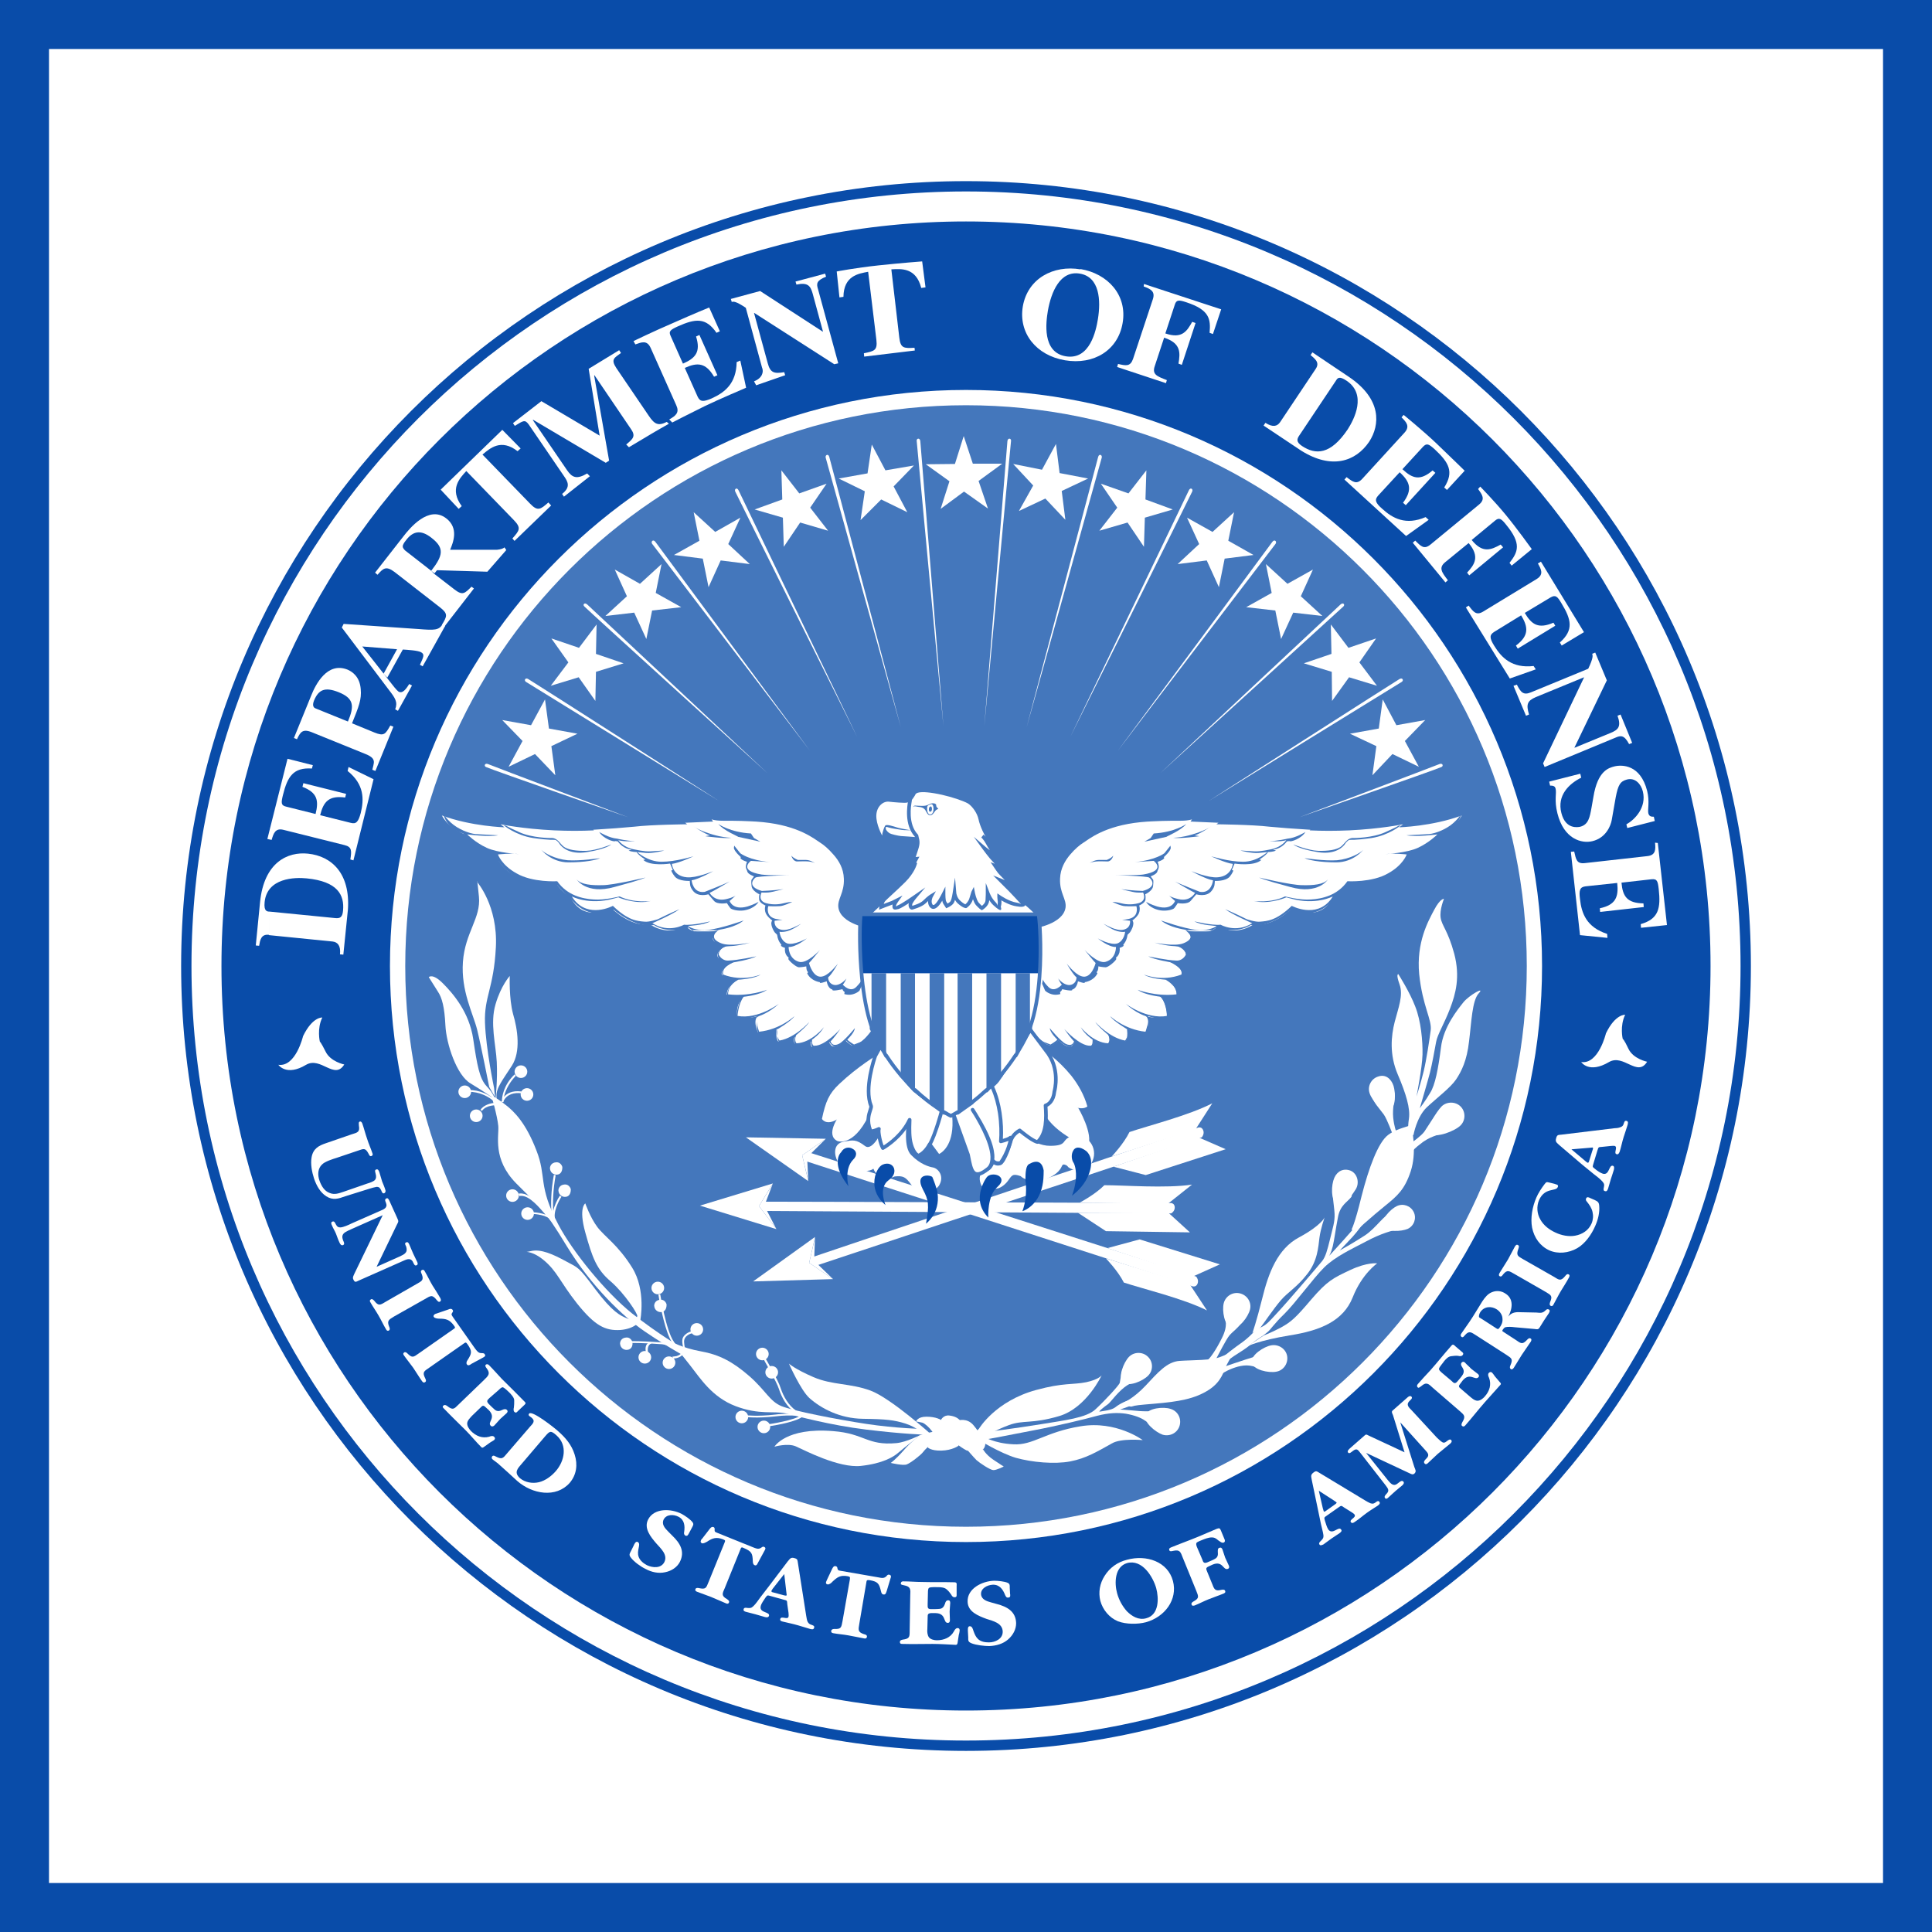 <?xml version="1.0" encoding="UTF-8"?>
<!DOCTYPE svg PUBLIC "-//W3C//DTD SVG 1.1//EN" "http://www.w3.org/Graphics/SVG/1.1/DTD/svg11.dtd">
<!-- Creator: CorelDRAW 2021.5 -->
<svg xmlns="http://www.w3.org/2000/svg" xml:space="preserve" width="800px" height="800px" version="1.1" style="shape-rendering:geometricPrecision; text-rendering:geometricPrecision; image-rendering:optimizeQuality; fill-rule:evenodd; clip-rule:evenodd"
viewBox="0 0 882.09 882.09"
 xmlns:xlink="http://www.w3.org/1999/xlink"
 xmlns:xodm="http://www.corel.com/coreldraw/odm/2003">
 <defs>
  <style type="text/css">
   <![CDATA[
    .fil5 {fill:none;fill-rule:nonzero}
    .fil0 {fill:#094CA9}
    .fil2 {fill:#4477BC}
    .fil1 {fill:white}
    .fil4 {fill:#094CA9;fill-rule:nonzero}
    .fil6 {fill:#4477BC;fill-rule:nonzero}
    .fil3 {fill:white;fill-rule:nonzero}
   ]]>
  </style>
 </defs>
 <g id="Слой_x0020_1">
  <g id="_2252627045088">
   <g>
    <rect class="fil0" width="882.09" height="882.09"/>
    <rect class="fil1" x="22.37" y="22.37" width="837.36" height="837.35"/>
   </g>
   <g>
    <path class="fil0" d="M441.05 82.7c197.91,0 358.35,160.44 358.35,358.35 0,197.91 -160.44,358.35 -358.35,358.35 -197.91,0 -358.35,-160.44 -358.35,-358.35 0,-197.91 160.44,-358.35 358.35,-358.35z"/>
    <path class="fil1" d="M441.05 87.41c195.3,0 353.63,158.33 353.63,353.64 0,195.3 -158.33,353.63 -353.63,353.63 -195.31,0 -353.63,-158.33 -353.63,-353.63 0,-195.31 158.32,-353.64 353.63,-353.64z"/>
    <path class="fil0" d="M441.05 101.11c187.74,0 339.93,152.2 339.93,339.94 0,187.74 -152.19,339.93 -339.93,339.93 -187.74,0 -339.94,-152.19 -339.94,-339.93 0,-187.74 152.2,-339.94 339.94,-339.94z"/>
    <path class="fil1" d="M441.05 178.04c145.25,0 263,117.75 263,263.01 0,145.25 -117.75,263 -263,263 -145.26,0 -263.01,-117.75 -263.01,-263 0,-145.26 117.75,-263.01 263.01,-263.01z"/>
    <path class="fil2" d="M441.05 185.02c141.4,0 256.03,114.63 256.03,256.03 0,141.4 -114.63,256.02 -256.03,256.02 -141.4,0 -256.03,-114.62 -256.03,-256.02 0,-141.4 114.63,-256.03 256.03,-256.03z"/>
    <g>
     <g>
      <path class="fil3" d="M310.41 614.77c0,0 -9.39,-5.35 -21.8,-15.07 -12.28,-9.86 -27.18,-28.22 -33.66,-40.55 -9.52,-17.94 -5.24,-21.78 -10.07,-33.97 -4.69,-12.19 -9.93,-17.67 -14.34,-20.96 -4.42,-3.43 -6.21,-4.11 -6.21,-4.11 0,0 2.76,9.45 3.17,13.97 0.41,4.52 -2.76,15.07 8.14,26.17 10.9,11.09 12.14,10.54 23.17,28.76 11.04,18.09 25.52,32.06 35.59,38.91 10.07,6.85 16.7,10.41 16.7,10.41l-0.69 -3.56z"/>
      <path class="fil3" d="M292.33 602.85c0,0 2.76,-13.7 -3.72,-24.11 -6.48,-10.41 -12.55,-14.11 -15.86,-18.49 -3.31,-4.39 -5.52,-10.82 -5.52,-10.82 0,0 -3.17,1.91 0,13.28 3.17,11.37 5.1,16.85 11.59,22.33 6.48,5.62 12.55,15.07 12.14,15.89 -0.28,0.82 -0.83,2.47 -4.42,1.1 -3.45,-1.37 -6.9,-3.02 -14.76,-13.43 -7.86,-10.55 -7.59,-9.59 -13.38,-12.74 -5.79,-3.15 -11.45,-5.75 -16,-4.65 -4.55,1.09 -0.69,-1.24 5.65,3.97 6.35,5.2 7.45,9.86 15.45,20 8.14,10.13 12.83,12.46 19.73,12.05 7.04,-0.55 9.1,-4.38 9.1,-4.38z"/>
     </g>
     <path class="fil3" d="M425.36 655.11c0,0 -18.67,-16.78 -27.91,-20.21 -9.24,-3.42 -17.52,-2.46 -26.07,-6.16 -8.56,-3.7 -11.18,-6.16 -11.18,-6.16 0,0 5.38,12.19 9.38,15.75 5.25,4.66 13.8,9.31 24.42,9.45 10.62,0.14 14.21,0.55 19.45,2.19 5.11,1.65 8.74,5.14 8.74,5.14l3.17 0z"/>
     <path class="fil3" d="M421.73 652.44c0,0 -12.69,-0.28 -26.21,-2.33 -13.52,-2.06 -33.11,-5.89 -38.63,-8.08 -5.51,-2.2 -7.31,-7.26 -14.89,-13.84 -7.59,-6.57 -13.66,-9.72 -22.08,-11.23 -8.41,-1.51 -13.38,-4.38 -13.38,-4.38 0,0 4,5.06 8.56,10.82 4.55,5.75 9.93,14.52 20.83,18.63 10.89,4.11 17.38,2.05 22.76,3.28 5.38,1.24 20,5.35 36.83,7.4 16.83,2.06 27.03,2.33 27.03,2.33l-0.82 -2.6z"/>
     <path class="fil3" d="M420.49 655.04c0,0 -6.63,3.42 -11.18,3.84 -13.52,1.23 -14.48,-4.39 -28.97,-5.48 -21.52,-1.78 -26.76,7.12 -26.76,7.12 0,0 6.07,-1.78 9.8,-0.14 3.72,1.65 19.58,10 29.65,8.91 10.07,-1.1 14.9,-4.11 17.11,-6.03 2.35,-2.06 10.35,-8.22 10.35,-8.22z"/>
     <path class="fil3" d="M448.3 654.1c0,0 16.19,-2.07 26.95,-3.85 10.76,-1.78 20.83,-2.88 24.97,-6.85 4.14,-3.84 10.76,-10.96 11.03,-12.06 0.28,-1.23 0.83,-5.07 0.83,-5.07 0,0 3.59,-0.82 4.42,0.83 0.82,1.78 2.62,3.83 2.62,3.83 0,0 -2.35,-0.27 -5.93,2.6 -3.59,2.88 -6.21,6.85 -7.45,7.67 -1.25,0.83 -4.69,3.57 -3.59,3.29 1.24,-0.27 5.38,-0.55 7.17,-2.05 1.8,-1.51 5.66,-3.29 6.9,-3.29 1.24,0 4.14,-0.27 4.14,0.55 0,0.82 -0.28,0.55 -3.31,1.78 -3.04,1.23 -5.66,2.05 -5.66,2.05 0,0 2.35,0.14 5.38,0.41 2.9,0.28 4.14,0.42 7.17,0.42 3.04,0 3.04,2.46 2.63,3.56 -0.28,1.23 -1.52,2.33 -3.59,0.82 -2.07,-1.51 -5.1,-2.6 -8.97,-3.29 -3.86,-0.55 -7.72,-0.41 -13.1,0.96 -5.38,1.51 -18.49,4.66 -29.38,6.71 -11.04,2.06 -24.19,4.95 -25.71,4.41 -1.38,-0.14 2.48,-3.43 2.48,-3.43z"/>
     <path class="fil3" d="M446.97 652.3c0,0 7.45,-12.6 26.07,-17.67 12.56,-3.43 16.97,-2.33 22.9,-3.56 5.79,-1.24 7.04,-3.15 7.04,-3.15 0,0 -6.9,14.93 -19.45,18.63 -12.56,3.7 -16.28,1.64 -22.9,4.11 -6.62,2.46 -9.66,4.65 -9.66,4.65 0,0 -5.28,0.43 -5.42,-0.66 -0.13,-0.96 1.42,-2.35 1.42,-2.35z"/>
     <path class="fil3" d="M513.05 640.38c0,0 4.55,-1.92 10.07,-7.81 5.51,-5.89 9.65,-10.82 15.45,-11.23 5.79,-0.41 14.76,-0.14 18.89,-1.92 4.14,-1.78 5.66,-1.91 5.66,-1.91 0,0 -1.93,3.56 -3.17,5.89 -1.24,2.33 -1.93,7.26 -8.14,11.23 -6.21,3.97 -13.38,5.34 -25.25,6.3 -6.48,0.55 -8.27,0.69 -9.79,1.23 -1.38,0.41 -3.72,-1.78 -3.72,-1.78z"/>
     <path class="fil3" d="M521.74 657.51c0,0 -12.14,-9.05 -28.42,-6.31 -16.14,2.61 -21.66,8.77 -30.62,8.22 -8.97,-0.41 -13.69,-3.57 -13.69,-3.57l-2.48 1.37c0,0 9.96,6.18 17.27,8.37 7.31,2.05 17.66,3.01 24.83,1.64 7.17,-1.37 12.14,-4.38 19.04,-8.22 4.13,-2.46 14.07,-1.5 14.07,-1.5z"/>
     <path class="fil3" d="M512.77 631.07c-2.48,-2.33 0.28,-9.04 2.62,-11.51 2.35,-2.46 6.35,-2.46 8.69,-0.14 2.48,2.33 2.48,6.31 0.14,8.63 -2.35,2.47 -8.97,5.35 -11.45,3.02z"/>
     <path class="fil3" d="M522.98 646.14c0.96,-3.29 8.28,-3.98 11.45,-2.88 3.31,0.96 5.1,4.38 4.14,7.67 -0.97,3.29 -4.42,5.07 -7.73,4.11 -3.17,-1.1 -8.83,-5.62 -7.86,-8.9z"/>
     <path class="fil3" d="M437.52 648.54c0,0 4.04,-1.36 6.97,2.21 3.06,3.6 4.63,7 4.62,7.56 -0.13,1.47 -3.66,0.22 -5.85,-2.22 -2.47,-1.47 -5.74,-7.55 -5.74,-7.55z"/>
     <path class="fil3" d="M423.52 660.79c0,0 1.38,1.65 6.35,1.51 4.96,-0.14 7.72,-2.19 7.72,-2.19 0,0 1.1,-6.85 -4.28,-6.99 -6.2,0 -9.79,7.67 -9.79,7.67z"/>
     <path class="fil3" d="M448.76 661.61c0,0 1.25,2.47 4.69,4.8 3.59,2.46 4.83,3.15 4.83,3.15 0,0 -3.45,1.78 -4.83,1.64 -1.51,-0.13 -6.2,-3.28 -7.58,-4.52 -1.38,-1.37 -4.42,-4.93 -4.42,-4.93l7.31 0 0 -0.14z"/>
     <path class="fil3" d="M429.59 648.33c0,0 1.1,-2.33 3.72,-2.06 2.62,0.28 4.69,1.24 5.8,3.43 1.1,2.19 2.62,3.97 4.69,6.16 2.21,2.19 3.91,2.6 4.88,2.19 -0.9,-1.21 0.08,-1.29 1.19,0.83 0,1.64 -0.69,3.01 -1.93,3.28 -1.24,0.28 -5.66,0.55 -6.76,0 -1.11,-0.55 -3.73,-2.33 -4.69,-3.15 -0.97,-0.82 -2.21,-2.46 -2.62,-3.28 -0.42,-0.83 -0.83,-1.65 -0.83,-1.65l-3.45 -5.75z"/>
     <path class="fil3" d="M420.21 655.18c0,0 -4.28,3.01 -7.72,7.12 -3.59,4.11 -5.8,5.62 -5.8,5.62 0,0 5.66,1.37 7.31,0.68 1.8,-0.68 6.21,-4.11 7.31,-5.48 1.11,-1.51 3.45,-3.56 4.42,-4.24 0.96,-0.69 2.07,-1.37 2.07,-1.37 0,0 2.07,-2.88 0.96,-3.84 -1.1,-0.82 -8.55,1.51 -8.55,1.51z"/>
     <path class="fil3" d="M418.28 649.01c0,0 0.55,-2.19 4.69,-2.19 4.14,0 6.9,1.23 8.14,2.6 1.24,1.37 2.34,3.7 2.48,4.39 0.14,0.82 -1.38,2.19 -3.31,3.15 -1.93,0.96 -2.9,1.09 -4.14,-0.14 -1.24,-1.23 0.83,-1.37 -0.55,-3.29 -1.38,-1.91 -3.31,-3.56 -4.41,-3.97 -0.97,-0.27 -2.9,-0.55 -2.9,-0.55z"/>
     <g>
      <path class="fil3" d="M557.88 624.36c0,0 10.76,-3.7 14.07,-4.66 3.45,-1.1 5.93,-3.97 6.9,-0.55 0.82,3.43 -1.52,6.58 -1.52,6.58 0,0 -4.55,-2.33 -8.14,-2.33 -3.59,0 -7.31,1.64 -8.97,2.46 -1.65,0.82 -3.31,2.06 -3.31,2.06l0.97 -3.56z"/>
      <path class="fil3" d="M559.26 601.89c0,0 1.65,3.15 -1.38,9.04 -2.9,5.89 -5.52,9.18 -6.07,9.59 -0.55,0.41 2.48,1.37 3.45,-0.14 0.83,-1.5 4.55,-8.9 6.07,-10.68 1.51,-1.78 3.86,-3.29 5.1,-5.34 1.24,-2.06 -7.17,-2.47 -7.17,-2.47z"/>
      <g>
       <path class="fil3" d="M558.84 619.15c0,0 4,-3.29 8.69,-6.57 4.56,-3.43 5.25,-5.49 7.87,-6.44 2.62,-1.1 3.72,-2.33 7.86,-6.85 4.14,-4.39 18.9,-21.65 20.42,-23.56 1.51,-1.92 2.34,-4.94 3.58,-10 1.24,-5.21 2.21,-7.81 2.07,-11.51 -0.14,-3.7 -1.65,-10.96 -0.41,-12.06 1.24,-1.23 9.79,2.06 8,4.39 -1.8,2.33 -5.11,3.7 -6.07,9.31 -1.1,5.62 -1.66,10.28 -2.35,13.15 -0.69,2.88 -1.65,4.39 -1.65,4.39 0,0 7.03,-7.67 9.38,-10.41 2.34,-2.88 9.52,-9.59 8.28,-7.54 -1.25,2.06 -4.97,7.13 -6.9,9.18 -1.93,2.06 -5.93,6.3 -5.93,6.3 0,0 6.2,-3.42 11.45,-6.85 5.24,-3.42 8.82,-9.72 12.96,-10.96 4.14,-1.23 6.62,7.27 3.17,7.95 -3.58,0.69 -8.69,2.06 -15.58,5.75 -7.04,3.7 -13.93,6.85 -19.04,11.78 -5.1,5.07 -13.1,16.17 -18.07,21.1 -5.1,4.93 -6.48,7.4 -7.72,8.36 -1.25,1.09 -2.76,2.19 -4.56,3.28 -1.79,1.1 -3.58,3.02 -6.48,4.93 -2.9,1.92 -6.48,3.98 -7.73,5.48 -1.51,1.37 -1.24,-2.6 -1.24,-2.6z"/>
       <path class="fil3" d="M571.81 608.6c0,0 1.79,-4.93 4.55,-16.02 2.76,-11.24 6.9,-22.47 16.83,-27.68 9.93,-5.34 11.59,-9.04 11.59,-9.04 0,0 -1.79,4.93 -2.35,9.18 -0.55,4.25 -0.82,10.69 -5.65,16.71 -4.69,6.03 -8.69,8.08 -12,11.92 -3.31,3.84 -8.28,11.23 -9.11,12.19 -0.82,0.96 -3.86,2.74 -3.86,2.74z"/>
       <path class="fil3" d="M569.6 614.63c0,0 5.11,-2.6 19.18,-4.93 14.07,-2.19 24.55,-6.58 28.83,-17.4 4.28,-10.82 11.17,-15.48 11.17,-15.48 0,0 -4.41,-0.68 -12.28,3.02 -7.86,3.69 -10.48,4.93 -17.79,13.42 -7.31,8.63 -9.24,10.27 -13.93,12.88 -4.69,2.46 -7.73,3.56 -7.73,3.56l-7.45 4.93z"/>
       <path class="fil3" d="M571.53 622.03c-0.55,-3.29 5.52,-7.26 8.97,-7.81 3.31,-0.55 6.62,1.64 7.17,4.93 0.56,3.29 -1.65,6.58 -4.96,7.12 -3.45,0.69 -10.62,-0.82 -11.18,-4.24z"/>
       <path class="fil3" d="M562.29 606.27c-3.31,-0.82 -4.41,-7.94 -3.58,-11.23 0.82,-3.29 4.14,-5.34 7.45,-4.52 3.31,0.82 5.38,4.11 4.55,7.4 -0.83,3.28 -5.11,9.17 -8.42,8.35z"/>
      </g>
     </g>
     <g>
      <path class="fil3" d="M648.23 506c0,0 3.86,-13.15 4.69,-16.44 0.83,-3.28 2.21,-10.68 2.76,-13.83 0.55,-3.29 3.73,-8.36 6.35,-15.21 2.62,-6.85 4.69,-14.52 1.93,-25.07 -2.9,-10.68 -5.66,-12.74 -6.21,-16.44 -0.55,-3.69 1.52,-8.62 1.52,-8.62 0,0 -1.66,-0.28 -4.42,4.93 -2.76,5.2 -8.27,14.93 -6.89,29.45 1.51,14.66 5.93,20.82 5.24,25.75 -0.69,5.07 -1.93,13.29 -3.17,18.5 -1.25,5.2 -3.32,11.64 -3.32,11.64 0,0 2.63,-13.15 2.76,-19.18 0.14,-6.03 -0.69,-15.34 -3.31,-21.92 -2.48,-6.57 -7.72,-14.79 -7.72,-14.79 0,0 -1.24,-0.28 0.55,4.66 1.79,5.06 -0.55,10.68 -2.21,17.12 -1.65,6.44 -2.48,14.93 1.38,23.97 3.86,9.04 5.8,15.62 5.11,20.27 -0.69,4.53 -0.14,6.03 -0.14,6.03l2.2 1.51c0,0 1.38,-8.22 6.07,-12.74 4.7,-4.38 10.9,-9.04 13.39,-12.74 2.48,-3.7 4.96,-8.63 5.93,-17.4 1.1,-8.63 1.38,-18.63 4.41,-21.91 3.17,-3.43 -4.27,0.82 -6.9,3.97 -2.48,3.15 -9.24,11.23 -10.34,20.82 -1.24,9.59 -2.62,17.12 -4.97,20.69 -2.07,3.56 -4.69,6.98 -4.69,6.98z"/>
      <path class="fil3" d="M635.68 517.51c0,0 -2.35,-6.44 -3.86,-8.63 -1.52,-2.19 -5.38,-6.17 -5.38,-8.63 0,-2.33 10.34,-3.56 10.34,-0.82 0,2.6 -1.1,6.57 -0.69,10.82 0.42,4.11 1.38,6.44 1.38,6.44l-1.79 0.82z"/>
      <path class="fil3" d="M644.65 521.62c0,0 4.27,-3.02 5.65,-4.93 1.38,-1.92 5.24,-8.77 7.31,-9.73 2.07,-1.1 7.18,3.7 5.8,6.16 -1.38,2.47 -0.83,2.61 -3.18,3.7 -2.2,1.1 -6.2,1.51 -10.48,4.52 -4.28,3.15 -4.69,4.11 -4.69,4.11l-0.41 -3.83z"/>
      <path class="fil3" d="M617.06 561.34c0,0 1.38,-2.05 4.55,-15.07 3.31,-13.01 7.59,-24.65 12.14,-28.08 4.55,-3.42 9.65,-3.56 10.89,-5.07 1.25,-1.5 0.42,1.24 0.28,2.74 -0.14,1.65 1.93,10.41 -0.83,18.91 -2.76,8.35 -6.07,11.23 -11.86,15.89 -5.79,4.66 -13.66,11.78 -13.66,11.78l-1.51 -1.1z"/>
      <path class="fil3" d="M610.57 549.43c-3.17,-1.37 -2.76,-8.5 -1.38,-11.65 1.38,-3.15 4.28,-4.52 7.45,-3.29 3.18,1.37 4.14,5.62 2.35,8.5 -3.04,4.65 -5.24,7.81 -8.42,6.44z"/>
      <path class="fil3" d="M631.54 559.84c-1.38,-2.88 3.31,-7.81 6.21,-9.18 2.89,-1.37 6.34,-0.14 7.72,2.74 1.38,2.87 0.14,6.3 -2.76,7.67 -2.89,1.23 -9.79,1.64 -11.17,-1.23z"/>
      <path class="fil3" d="M634.3 506.82c-3.17,1.1 -8,-4.52 -8.97,-7.67 -1.1,-3.15 0.69,-6.71 4,-7.67 3.18,-1.1 5.8,0.96 6.9,4.25 0.97,3.15 1.24,10 -1.93,11.09z"/>
      <path class="fil3" d="M653.2 517.51c-2.35,-2.33 2.62,-9.87 4.96,-12.33 2.35,-2.33 6.35,-2.33 8.7,0 2.34,2.33 2.34,6.3 0,8.63 -2.35,2.46 -11.18,6.03 -13.66,3.7z"/>
     </g>
     <g>
      <path class="fil3" d="M350.96 650.25c0.14,0 12.14,-1.79 15.04,-4.25l0.55 0.68c-2.62,2.33 -11.73,3.98 -15.45,4.52l-0.14 -0.95z"/>
      <path class="fil3" d="M363.93 645.45c-0.14,-0.14 -0.42,-0.27 -0.83,-0.55 -3.86,-2.46 -6.21,-6.85 -7.45,-10.68 -0.55,-1.78 -2.34,-5.21 -4,-8.22 -1.65,-2.88 -3.03,-5.48 -3.03,-5.48l0.82 -0.41c0,0 1.52,2.47 3.04,5.48 1.65,2.87 3.45,6.44 4,8.35 1.24,3.7 3.58,7.81 7.03,10.14 2.35,1.51 1.66,2.19 -0.41,2.19 -1.79,0 -5.1,-0.13 -9.1,0.41 -8.28,0.96 -13.8,0.28 -13.8,0.28l0.14 -0.82c0,0 5.38,0.68 13.52,-0.28 4.14,-0.55 7.45,-0.27 9.24,-0.41 0.28,0 0.55,0 0.83,0z"/>
      <path class="fil3" d="M345.17 618.19c0,-1.64 1.38,-2.87 2.89,-2.87 1.66,0 2.9,1.37 2.9,2.87 0,1.65 -1.38,2.88 -2.9,2.88 -1.65,0 -2.89,-1.37 -2.89,-2.88z"/>
      <path class="fil3" d="M355.24 626.55c0,-1.59 -1.3,-2.88 -2.9,-2.88 -1.6,0 -2.9,1.29 -2.9,2.88 0,1.58 1.3,2.87 2.9,2.87 1.6,0 2.9,-1.29 2.9,-2.87z"/>
      <path class="fil3" d="M341.58 646.96c0,-1.59 -1.3,-2.88 -2.9,-2.88 -1.6,0 -2.89,1.29 -2.89,2.88 0,1.59 1.29,2.87 2.89,2.87 1.6,0 2.9,-1.28 2.9,-2.87z"/>
      <path class="fil3" d="M351.65 651.48c0,-1.59 -1.3,-2.88 -2.9,-2.88 -1.59,0 -2.89,1.29 -2.89,2.88 0,1.59 1.3,2.88 2.89,2.88 1.6,0 2.9,-1.29 2.9,-2.88z"/>
     </g>
     <g>
      <path class="fil3" d="M308.06 614.77c-0.27,-0.41 -0.55,-0.83 -1.1,-1.65 -3.04,-4.38 -5.52,-16.57 -6.35,-22.05l0.83 -0.14c0,0 2.62,16.58 6.21,21.64 0.83,1.24 1.38,2.06 1.51,2.47 0.28,0.69 -0.41,0.82 -0.96,0.69 -1.11,-0.42 -2.07,-0.83 -3.04,-1.24 -1.1,-0.41 -2.48,-0.82 -4,-0.82 -6.34,-0.55 -14.21,-0.55 -14.21,-0.55l0 -0.82c0,0 7.87,0 14.35,0.55 2.48,0.14 4.55,0.96 6.76,1.92z"/>
      <path class="fil3" d="M294.96 617.64c0,0 0,-0.27 -0.14,-0.68 -0.28,-1.64 0,-3.7 2.07,-4.25l0.55 0.69c-1.66,0.41 -1.93,2.74 -1.52,4.11l-0.96 0.13z"/>
      <path class="fil3" d="M315.92 608.74c-0.13,0 -3.86,0.96 -3.58,4.11 0.13,1.78 0.41,2.6 0.41,3.15 0,0.69 -0.28,1.23 -0.83,2.19 -0.96,1.37 -2.89,2.06 -4.55,2.06l-0.41 -0.83c0,0 1.1,-0.13 1.93,-0.27 0.83,-0.27 1.79,-0.68 2.34,-1.51 0.55,-0.95 0.69,-1.23 0.69,-1.64 -0.14,-2.74 -1.51,-4.93 1.52,-7.12 0.55,-0.42 1.52,-0.83 2.21,-1.1l0.27 0.96z"/>
      <path class="fil3" d="M303.23 588.05c0,-1.58 -1.29,-2.87 -2.89,-2.87 -1.6,0 -2.9,1.29 -2.9,2.87 0,1.59 1.3,2.88 2.9,2.88 1.6,0 2.89,-1.29 2.89,-2.88z"/>
      <path class="fil3" d="M321.03 606.96c0,-1.59 -1.3,-2.88 -2.9,-2.88 -1.6,0 -2.9,1.29 -2.9,2.88 0,1.59 1.3,2.87 2.9,2.87 1.6,0 2.9,-1.28 2.9,-2.87z"/>
      <path class="fil3" d="M308.34 622.16c0,-1.58 -1.3,-2.87 -2.9,-2.87 -1.6,0 -2.9,1.29 -2.9,2.87 0,1.59 1.3,2.88 2.9,2.88 1.6,0 2.9,-1.29 2.9,-2.88z"/>
      <path class="fil3" d="M297.3 619.7c0,-1.59 -1.3,-2.88 -2.9,-2.88 -1.6,0 -2.89,1.29 -2.89,2.88 0,1.59 1.29,2.87 2.89,2.87 1.6,0 2.9,-1.28 2.9,-2.87z"/>
      <path class="fil3" d="M302.13 599.01c-1.24,0.28 -3.31,-0.54 -3.45,-2.87 0,-0.69 0.41,-2.61 2.9,-2.74 1.79,-0.14 2.76,1.64 2.76,2.33 0,0.68 -0.14,3.01 -2.21,3.28z"/>
      <path class="fil3" d="M286.54 616.27c-1.24,0.28 -3.31,-0.54 -3.45,-2.87 0,-0.69 0.42,-2.61 2.9,-2.74 1.79,-0.14 2.76,1.64 2.76,2.33 0.14,0.68 0,3.01 -2.21,3.28z"/>
     </g>
     <g>
      <g>
       <path class="fil3" d="M217.85 402.71c0,0 9.51,10.83 8.55,29.73 -0.97,18.9 -5.38,22.47 -4.97,34.52 0.41,11.92 4.14,29.73 4.14,29.73l0.41 4.11 -2.62 -4.52c0,0 -3.72,-18.91 -5.51,-26.17 -1.8,-7.26 -7.45,-17.67 -6.49,-30.96 0.97,-13.42 8.28,-20 7.31,-29.72 -0.96,-9.87 -0.82,-6.72 -0.82,-6.72z"/>
       <path class="fil3" d="M232.74 445.59c0,0 -0.41,10.27 1.52,17.4 2.07,6.98 3.59,17.12 -0.55,23.56 -4.14,6.44 -7.31,10.27 -7.04,14.11 0.14,3.97 -0.41,0.96 -0.41,0.96 0,0 0.96,-8.63 0.55,-16.72 -0.41,-8.08 -3.17,-17.67 -0.55,-26.43 2.48,-8.5 6.48,-12.88 6.48,-12.88z"/>
       <path class="fil3" d="M225.98 501.89c0,0 -4.82,-3.42 -11.17,-7.26 -6.35,-3.7 -11.04,-18.08 -11.45,-26.44 -0.41,-8.35 -1.52,-12.6 -3.45,-15.48 -1.93,-3.01 -4.14,-6.57 -4.14,-6.57 0,0 1.66,-1.92 6.35,2.74 4.69,4.66 12.14,13.29 13.93,25.48 1.8,12.19 2.9,18.08 6.07,21.51 3.31,3.42 3.86,6.02 3.86,6.02z"/>
      </g>
      <g>
       <path class="fil3" d="M229.16 502.58c0,-1.65 0.69,-7.13 5.79,-12.06l0.55 0.69c-2.34,2.33 -4.69,6.03 -5.38,9.59 1.24,-1.51 3.59,-3.02 8,-2.47l-0.14 0.82c-3.17,-0.41 -6.48,0.41 -8,3.43l0 0.13 0 0.28 -0.13 0c0,0.13 -0.14,0.27 -0.14,0.27l-0.83 -0.14c0,0 0.14,-0.27 0.28,-0.54z"/>
       <path class="fil3" d="M226.81 504.63c0,0 -4.83,-0.27 -6.76,2.6l-0.69 -0.54c1.38,-2.06 4.55,-3.15 6.9,-3.15 -3.17,-3.15 -7.59,-5.07 -12.28,-5.07l0 -0.83c4.83,0 9.52,1.92 12.97,5.35 0.55,0.54 0.96,0.96 0.96,0.96l-0.69 0.54c0,0 -0.13,-0.13 -0.27,-0.27l-0.14 0.41z"/>
       <path class="fil3" d="M240.74 489.29c0,-1.59 -1.29,-2.88 -2.89,-2.88 -1.6,0 -2.9,1.29 -2.9,2.88 0,1.59 1.3,2.88 2.9,2.88 1.6,0 2.89,-1.29 2.89,-2.88z"/>
       <path class="fil3" d="M215.09 498.47c0,-1.59 -1.3,-2.88 -2.9,-2.88 -1.6,0 -2.9,1.29 -2.9,2.88 0,1.59 1.3,2.87 2.9,2.87 1.6,0 2.9,-1.28 2.9,-2.87z"/>
       <path class="fil3" d="M220.33 509.43c0,-1.59 -1.3,-2.88 -2.9,-2.88 -1.6,0 -2.9,1.29 -2.9,2.88 0,1.58 1.3,2.87 2.9,2.87 1.6,0 2.9,-1.29 2.9,-2.87z"/>
       <path class="fil3" d="M243.5 499.7c0,-1.59 -1.29,-2.88 -2.89,-2.88 -1.6,0 -2.9,1.29 -2.9,2.88 0,1.59 1.3,2.88 2.9,2.88 1.6,0 2.89,-1.29 2.89,-2.88z"/>
      </g>
     </g>
     <g>
      <path class="fil3" d="M252.61 552.85c0.41,-2.19 1.79,-5.21 3.03,-6.99l0.69 0.55c0,0 -3.59,5.34 -3.03,9.73 0,0.54 0.13,0.96 0,1.23 -0.14,0.68 -0.69,1.1 -0.97,-0.14 -0.14,-0.55 -0.41,-1.78 -0.55,-3.56 -0.28,-3.7 -0.28,-10 1.1,-17.26l0.83 0.14c-1.24,6.71 -1.38,12.74 -1.1,16.3z"/>
      <path class="fil3" d="M236.74 545.04c0.14,-0.14 3.87,-1.23 9.52,4.93 5.66,6.3 5.8,6.85 5.8,6.85l-0.83 0.28c-0.97,-2.33 -7.04,-2.88 -8.55,-2.88l0 -0.82c2.2,0.13 8.13,0.68 9.38,3.42 0,0.14 0.13,0.14 0.13,0.14l-0.82 0.27c0,0 -0.14,-0.27 -2.35,-2.74 -2.62,-2.87 -7.17,-8.76 -11.31,-8.49 -0.28,0 -0.55,0.14 -0.55,0.14l-0.42 -1.1z"/>
      <path class="fil3" d="M243.78 554.08c0,-1.59 -1.3,-2.87 -2.9,-2.87 -1.6,0 -2.89,1.28 -2.89,2.87 0,1.59 1.29,2.88 2.89,2.88 1.6,0 2.9,-1.29 2.9,-2.88z"/>
      <path class="fil3" d="M236.88 545.86c0,-1.58 -1.3,-2.87 -2.9,-2.87 -1.6,0 -2.89,1.29 -2.89,2.87 0,1.59 1.29,2.88 2.89,2.88 1.6,0 2.9,-1.29 2.9,-2.88z"/>
      <path class="fil3" d="M254.54 536.27c-1.24,0.28 -3.31,-0.54 -3.45,-2.87 0,-0.69 0.41,-2.6 2.9,-2.74 1.79,-0.14 2.76,1.64 2.76,2.33 0,0.68 -0.14,3.01 -2.21,3.28z"/>
      <path class="fil3" d="M258.4 546.41c-1.24,0.27 -3.31,-0.55 -3.45,-2.88 0,-0.68 0.42,-2.6 2.9,-2.74 1.79,-0.13 2.76,1.65 2.76,2.33 0,0.69 -0.14,3.02 -2.21,3.29z"/>
     </g>
    </g>
    <g>
     <path class="fil3" d="M127.09 486.15c7.94,1.12 11.28,-13.09 11.28,-13.09 4.32,-8.92 8.78,-8.5 8.78,-8.5 -2.51,5.15 -1.12,11.01 -1.12,11.01 0,0 0.42,0.14 2.65,4.59 2.23,4.6 8.5,5.85 8.5,5.85 -4.46,7.25 -10.73,-3.76 -17.42,0.14 -9.05,5.44 -12.67,0 -12.67,0z"/>
     <path class="fil3" d="M721.93 484.9c7.94,1.11 11.29,-13.1 11.29,-13.1 4.31,-8.91 8.77,-8.49 8.77,-8.49 -2.5,5.15 -1.11,11 -1.11,11 0,0 0.56,0.14 2.65,4.6 2.22,4.6 8.49,5.85 8.49,5.85 -4.45,7.24 -10.72,-3.76 -17.41,0.14 -9.19,5.43 -12.68,0 -12.68,0z"/>
     <g>
      <path class="fil3" d="M122.07 383.06l9.2 -36.63 11.56 2.92 -0.42 1.53c-8.5,-0.55 -11.14,3.63 -13.23,12.13 -0.84,3.48 -0.98,4.73 1.53,5.29l13.37 3.34c1.53,-6.13 0.84,-9.75 -5.99,-12.4l0.42 -1.67 19.5 4.88 -0.41 1.67c-7.39,-0.98 -9.9,1.81 -11.43,8.08l13.93 3.48c2.51,0.7 3.49,-0.42 4.6,-4.46 1.53,-6.26 1.67,-13.09 -5.99,-19.22l0.42 -1.81 11.42 5.57 -9.19 37.06 -1.4 -0.42c0.56,-3.76 0.84,-5.71 -2.64,-6.55l-27.86 -6.96c-3.77,-0.98 -4.6,1.67 -5.44,4.59l-1.95 -0.42z"/>
      <path class="fil3" d="M251.63 230.8l-16.72 16.16 -0.97 -1.11c3.2,-3.63 4.18,-4.74 0.69,-8.36l-21.73 -22.43c-3.06,3.34 -7.8,8.22 -2.09,16.02l-1.39 1.25 -8.22 -8.77 28.14 -27.31 8.36 8.5 -1.4 1.25c-7.52,-5.85 -12.53,-1.39 -16.02,1.54l21.74 22.42c3.48,3.63 4.73,2.65 8.35,-0.55l1.26 1.39z"/>
      <path class="fil3" d="M305.4 193.47c0,0 -6.69,3.76 -10.31,5.99 -3.76,2.23 -7.94,4.73 -7.94,4.73l-1.25 -1.25c3.06,-2.51 4.46,-3.76 2.23,-6.97l-16.72 -24.65 -0.14 0.14 6.83 38.86 -1.53 0.98 -33.16 -19.64 -0.14 0.14 15.6 22.84c2.37,3.49 4.46,4.32 9.2,1.53l1.25 1.26 -11.84 9.33 -0.84 -1.25c4.04,-3.21 2.65,-5.57 0.7,-8.36l-15.88 -23.26c-1.81,-2.51 -2.51,-1.82 -6.41,0.55l-0.84 -1.25 12.96 -10.03 26.61 15.74 -5.02 -30.51 13.93 -8.5 0.84 1.26c-2.93,2.23 -4.88,2.78 -2.09,6.96l14.77 21.73c2.64,3.91 4.31,4.74 8.22,2.79l0.97 0.84z"/>
      <path class="fil3" d="M289.24 155.72c0,0 9.2,-4.46 17.97,-8.22 10.03,-4.46 16.58,-7.11 16.58,-7.11l4.88 10.87 -1.54 0.69c-4.87,-7.1 -9.61,-6.54 -17.69,-2.92 -3.34,1.53 -4.32,2.23 -3.2,4.46l5.57 12.53c5.71,-2.5 8.22,-5.29 5.99,-12.39l1.53 -0.7 8.22 18.39 -1.53 0.69c-3.76,-6.4 -7.52,-6.68 -13.37,-4.03l5.85 13.09c1.11,2.37 2.5,2.51 6.41,0.84 5.85,-2.65 11.28,-6.69 11.42,-16.58l1.67 -0.7 2.65 12.4c0,0 -13.1,5.57 -19.09,8.5 -5.99,2.92 -14.63,7.38 -14.63,7.38l-1.39 -1.39c3.2,-1.81 4.74,-3.21 3.2,-6.55l-11.7 -26.19c-1.67,-3.62 -4.18,-2.51 -6.96,-1.53l-0.84 -1.53z"/>
      <path class="fil3" d="M344.27 174.1c3.62,-1.39 4.6,-4.18 3.62,-6.4l-7.38 -27.17c-4.6,-3.07 -5.72,-2.93 -6.41,-2.65l-0.42 -1.39 13.37 -3.62 28.56 18.53 0.14 0 -4.73 -17.42c-0.98,-3.48 -2.23,-5.15 -7.39,-4.04l-0.42 -1.39 13.52 -3.62 0.42 1.39c-4.46,1.81 -4.46,3.2 -3.63,5.85l9.2 33.71 -1.81 0.42 -36.5 -23.4 -0.14 0 6.27 22.98c1.11,4.18 2.78,4.88 7.52,4.04l0.42 1.4 -13.24 4.59 -0.97 -1.81z"/>
      <path class="fil3" d="M417.68 160.03l-23.12 2.79 -0.14 -1.53c4.74,-0.98 6.27,-1.26 5.71,-6.13l-3.76 -31.07c-4.46,0.84 -11.14,1.81 -11.28,11.43l-1.82 0.27 -1.25 -11.84c0,0 8.64,-1.67 19.09,-2.78 10.45,-1.12 19.92,-1.82 19.92,-1.82l1.53 11.85 -1.95 0.27c-2.37,-9.33 -9.06,-8.77 -13.65,-8.49l3.62 31.06c0.56,5.02 2.09,5.02 6.96,4.74l0.14 1.25z"/>
      <path class="fil3" d="M123.19 416.22l29.67 2.93c2.37,0.28 3.48,-0.28 3.76,-3.35 0.7,-7.24 -2.51,-13.37 -16.58,-14.76 -5.43,-0.56 -18.11,-0.28 -19.22,10.86 -0.42,4.18 1.11,4.32 2.37,4.32l-0.42 10.59c-3.62,-0.42 -4.04,2.51 -4.46,5.01l-1.53 -0.14 1.95 -19.78c1.81,-18.25 12.68,-23.12 21.87,-22.15 10.87,1.12 19.36,9.06 18.25,25.49l-2.09 20.62 -1.53 -0.14c0.42,-4.04 -1.12,-5.57 -3.35,-5.85l-29.11 -2.92 0.42 -10.73z"/>
      <path class="fil3" d="M158.85 329.43c3.06,-7.24 2.65,-10.59 -4.18,-13.37 -6.27,-2.51 -9.19,-1.26 -11.28,3.76 -0.84,2.09 -0.42,3.2 0.69,3.62l14.77 5.99 1.95 0.84 10.17 4.18c4.46,1.81 5.01,0.69 7.24,-3.21l1.4 0.56 -8.22 20.2 -1.4 -0.56c0.84,-3.2 0.7,-3.34 0.7,-3.76 -0.14,-0.97 -0.56,-2.09 -3.62,-3.34l-24.38 -9.89c-4.6,-1.95 -5.57,-0.14 -7.1,3.06l-1.4 -0.55 7.94 -19.51c1.95,-4.87 7.25,-15.46 16.58,-11.7 1.95,0.84 5.57,3.07 5.99,8.92 0.42,4.73 -0.84,7.8 -4.04,15.74l-1.81 -0.98z"/>
      <path class="fil3" d="M175.15 307.56l6.13 -11.14 -15.88 -1.26 9.75 12.4 1.53 1.95c2.79,3.62 4.46,5.71 5.29,6.27 1.95,1.11 3.63,-1.53 4.88,-3.48l1.25 0.69 -6.41 11.56 -1.25 -0.69c1.25,-3.34 0,-5.16 -2.92,-8.92l-21.46 -28.42 0.84 -1.67 34.41 2.37c6.96,0.56 9.19,0.56 10.72,-2.23l1.26 0.7 -10.31 18.53 -1.25 -0.7c1.67,-3.62 2.22,-4.74 0.55,-5.71 -1.39,-0.84 -6.27,-1.12 -8.36,-1.25l-7.1 12.81 -1.67 -1.81z"/>
      <path class="fil3" d="M196.88 260.61l-11.98 -9.33c-1.25,-1.39 -1.67,-1.95 0.56,-4.74 3.2,-4.18 6.82,-4.73 11.56,-0.97 6.13,4.73 5.15,8.22 -0.14,15.04l1.53 1.12 1.12 -1.4 22.98 0.7 8.64 -9.89 -0.84 -1.25c-0.41,0.55 -1.81,0.97 -3.34,1.11l-21.45 0c1.39,-3.34 4.04,-9.89 -1.81,-14.35 -7.94,-6.13 -16.72,4.6 -19.51,8.22l-12.95 16.58 1.11 0.97c2.51,-2.78 3.76,-4.31 7.8,-1.25l20.76 16.16c3.76,2.93 3.2,4.04 0.84,7.94l1.11 0.84 13.51 -17.42 -1.11 -0.83c-3.06,3.06 -4.04,4.18 -7.8,1.25l-9.2 -7.1 -1.39 -1.4z"/>
     </g>
     <g>
      <path class="fil3" d="M522.3 129.66l35.25 11.57 -3.76 11.28 -1.53 -0.56c0.55,-6.27 0,-10.45 -10.59,-13.93 -3.34,-1.11 -4.6,-1.25 -5.3,1.12l-4.31 13.09c7.66,2.65 9.89,-1.11 12.26,-5.29l1.53 0.56 -6.27 19.08 -1.53 -0.56c0.83,-4.87 1.25,-9.33 -6.55,-11.84l-4.32 13.1c-1.25,3.76 1.25,4.59 5.57,6.27l-0.42 1.39 -22.28 -7.38 0.41 -1.4c3.63,0.84 5.58,1.26 6.83,-2.23l9.06 -27.3c1.25,-3.76 -1.26,-4.74 -4.18,-5.85l0.13 -1.12z"/>
      <path class="fil3" d="M493.05 124.93c9.05,1.53 9.61,12.26 8.22,20.75 -0.84,5.16 -3.62,18.81 -14.63,17 -11,-1.81 -9.05,-15.74 -8.22,-20.76 1.53,-8.63 5.57,-18.53 14.63,-16.99l0.28 -1.95c-12.4,-2.09 -24.1,4.18 -26.33,16.85 -2.09,12.26 6.13,22.43 19.22,24.66 13.24,2.23 24.24,-4.6 26.33,-16.99 2.23,-12.82 -6.82,-22.57 -19.22,-24.66l-0.28 2.09z"/>
     </g>
     <g>
      <path class="fil3" d="M640.86 189.43c0,0 8.91,7.24 15.18,13.23 6.27,5.99 12.68,12.26 12.68,12.26l-8.08 8.78 -1.26 -1.12c4.6,-7.24 2.09,-11.42 -4.31,-17.41 -2.65,-2.37 -3.63,-3.07 -5.44,-1.12l-9.33 10.17c4.6,4.32 8.08,5.44 13.79,0.56l1.25 1.11 -13.51 14.77 -1.25 -1.11c4.45,-5.99 3.2,-9.61 -1.54,-13.93l-9.75 10.58c-1.81,1.95 -1.39,3.35 1.81,6.13 4.74,4.32 10.73,7.67 19.79,3.76l1.39 1.26 -10.31 7.38 -28.14 -25.77 0.98 -1.11c2.92,2.22 4.59,3.48 7.1,0.83l19.36 -21.17c2.65,-2.93 0.7,-4.88 -1.39,-6.97l0.98 -1.11z"/>
      <path class="fil3" d="M675.82 222.16c0,0 6.55,6.69 11.7,12.96 5.16,6.27 11.85,15.6 11.85,15.6l-9.2 7.53 -0.97 -1.26c3.9,-5.01 5.57,-8.77 -1.54,-17.41 -2.22,-2.79 -3.2,-3.49 -5.15,-1.81l-10.59 8.77c5.02,6.27 8.92,4.46 13.24,2.09l1.11 1.26 -15.46 12.81 -0.98 -1.25c3.35,-3.62 5.99,-7.24 0.7,-13.51l-10.73 8.77c-3.06,2.51 -1.53,4.6 1.26,8.22l-1.12 0.98 -14.91 -18.11 1.12 -0.98c2.65,2.65 4.04,4.18 6.96,1.81l22.16 -18.25c3.06,-2.5 1.39,-4.59 -0.42,-7.1l0.97 -1.12z"/>
      <path class="fil3" d="M703.54 256.43l19.65 32.19 -10.17 6.12 -0.84 -1.39c6.41,-5.71 5.29,-10.45 0.7,-17.97 -1.81,-3.06 -2.65,-3.9 -4.88,-2.65l-11.84 7.11c3.2,5.43 6.27,7.38 13.1,4.46l0.83 1.39 -17.13 10.45 -0.84 -1.39c5.99,-4.46 5.71,-8.36 2.37,-13.8l-12.26 7.53c-2.23,1.39 -2.23,2.78 0,6.4 3.34,5.44 8.08,10.31 17.97,9.2l0.98 1.53 -11.85 4.18 -20.06 -32.46 1.26 -0.84c2.23,2.93 3.48,4.6 6.55,2.79l24.51 -14.91c3.35,-2.08 2.09,-4.45 0.56,-7.1l1.39 -0.84z"/>
      <path class="fil3" d="M692.54 312.58c1.81,3.48 2.92,5.01 6.55,3.48l26.05 -10.73c2.36,-5.01 2.09,-5.99 1.81,-6.83l1.39 -0.55 5.29 12.68 -14.76 30.64 0 0.14 16.58 -6.82c3.34,-1.4 4.87,-2.79 3.06,-7.81l1.39 -0.55 5.3 12.95 -1.4 0.56c-2.23,-4.18 -3.76,-4.04 -6.27,-2.93l-32.31 13.38 -0.7 -1.67 18.67 -39.15 0 -0.14 -22.01 9.06c-3.9,1.67 -4.46,3.34 -3.07,7.94l-1.39 0.55 -5.71 -13.65 1.53 -0.55z"/>
      <path class="fil3" d="M742.55 376.38c3.76,-2.09 9.33,-7.66 7.52,-15.05 -0.83,-3.34 -3.48,-6.41 -7.24,-5.43 -3.07,0.84 -4.04,2.37 -5.16,8.22l-1.81 10.31c-0.41,2.37 -2.5,8.08 -8.77,9.61 -5.02,1.25 -13.1,-0.98 -16.02,-12.68 -1.54,-5.99 -0.28,-9.33 -0.84,-11.28 -0.28,-1.39 -1.53,-1.39 -2.51,-1.39l-0.42 -1.82 14.21 -3.62 0.42 1.81c-5.57,2.79 -11.14,8.08 -9.05,16.16 1.95,7.67 7.66,6.41 8.5,6.27 3.9,-0.97 4.45,-4.32 5.29,-8.91l0.83 -4.74c1.96,-11.98 6.97,-13.23 9.62,-13.93 3.48,-0.84 11.84,-0.84 14.9,11.14 1.26,5.02 0.14,8.5 0.56,10.31 0.42,1.4 1.25,1.54 2.51,1.54l0.42 1.95 -12.54 3.2 -0.42 -1.67z"/>
      <path class="fil3" d="M756.9 384.88l4.18 37.47 -11.84 1.25 -0.14 -1.67c8.22,-2.37 9.19,-7.24 8.22,-16.02 -0.42,-3.62 -0.7,-4.74 -3.35,-4.46l-13.65 1.54c0.56,6.26 2.51,9.33 10.03,9.47l0.14 1.67 -19.92 2.23 -0.14 -1.67c7.24,-1.53 8.64,-5.16 7.94,-11.56l-14.35 1.53c-2.64,0.28 -3.2,1.67 -2.64,5.85 0.69,6.41 2.92,12.82 12.39,15.88l0.14 1.81 -12.53 -1.25 -4.18 -38.03 1.53 -0.14c0.83,3.62 1.11,5.71 4.87,5.29l28.56 -3.2c3.9,-0.42 3.76,-3.21 3.48,-6.13l1.26 0.14z"/>
      <path class="fil3" d="M593.35 198.62l16.58 -24.8c0.7,-1.11 1.39,-2.36 4.87,0 9.34,6.27 3.49,17.56 0.56,22.15 -7.94,11.85 -14.76,11.71 -20.89,7.67 -2.65,-1.81 -2.51,-3.07 -1.12,-5.02l-8.91 -5.85c-1.26,1.81 -3.21,2.51 -6.69,0.28l-0.84 1.25 17.14 11.43c13.93,8.77 24.93,5.01 31.06,-4.04 5.02,-7.67 5.85,-19.51 -9.33,-29.68l-16.58 -11.14 -0.83 1.25c1.95,1.67 4.32,3.35 2.36,6.27l-16.29 24.38 8.91 5.85z"/>
     </g>
     <g>
      <path class="fil3" d="M168.74 542.71c0.84,-0.28 2.37,-0.7 3.2,-0.83 1.26,0 1.54,0.55 2.09,1.53 0.28,0.7 0.56,1.67 1.4,1.39 0.55,-0.28 0.69,-0.83 0.55,-1.39 -0.41,-1.4 -0.97,-2.65 -1.53,-4.04 -0.42,-1.39 -0.83,-2.79 -1.25,-4.18 -0.28,-0.7 -0.56,-1.53 -1.39,-1.25 -0.98,0.27 -0.42,1.25 -0.28,2.08 0.28,0.98 0.28,2.09 -0.42,2.79 -0.7,0.7 -2.37,1.26 -3.34,1.53l-10.87 3.77c-2.09,0.69 -4.18,1.53 -6.41,0.55 -2.37,-0.83 -3.76,-3.2 -4.6,-5.57 -0.97,-2.65 -0.83,-5.71 1.26,-7.52 1.25,-1.26 4.73,-2.37 6.54,-2.93l9.48 -3.2c2.92,-0.98 3.62,-1.53 5.15,1.39 0.28,0.56 0.56,1.25 1.26,0.98 0.69,-0.28 0.69,-0.84 0.41,-1.4 -0.69,-2.09 -1.67,-4.18 -2.36,-6.41 -0.84,-2.36 -1.4,-4.73 -2.23,-7.1 -0.28,-0.56 -0.56,-0.98 -1.12,-0.84 -0.69,0.28 -0.42,1.12 -0.42,1.81 0.56,3.07 -0.69,3.21 -3.34,4.04l-11.7 4.04c-3.34,1.12 -5.85,2.51 -6.55,6.41 -0.56,3.07 0.14,6.69 1.12,9.75 1.11,3.21 2.78,6.27 5.57,8.08 3.06,1.95 5.57,1.12 8.64,0l11.14 -3.48z"/>
      <path class="fil3" d="M171.94 578.38l9.2 -19.09c0.83,-1.67 0.97,-1.53 0.14,-3.34l-3.48 -7.67c-0.28,-0.55 -0.7,-1.53 -1.4,-1.11 -0.97,0.42 -0.42,1.39 -0.14,2.09 0.84,2.23 -1.11,2.92 -2.78,3.62l-12.96 5.71c-1.39,0.7 -3.62,1.68 -5.01,1.81 -1.12,0 -1.54,-0.27 -2.09,-1.25 -0.42,-0.7 -0.7,-1.81 -1.68,-1.39 -0.69,0.28 -0.55,0.97 -0.27,1.53 0.55,1.39 1.39,2.65 1.95,4.04 0.55,1.39 0.97,2.79 1.67,4.18 0.28,0.56 0.69,1.25 1.53,0.97 0.98,-0.41 0.28,-1.53 0,-2.22 -0.42,-1.26 -0.56,-2.23 0.42,-3.21 0.7,-0.69 2.92,-1.67 3.9,-2.09l13.79 -6.13 -12.82 26.47c-0.41,0.98 -1.11,1.95 -0.55,2.93 0.69,1.53 1.25,0.97 2.5,0.41l19.79 -8.77c1.67,-0.7 3.48,-1.81 4.73,0 0.42,0.7 0.84,2.37 1.81,1.81 0.7,-0.28 0.56,-0.98 0.28,-1.53 -0.55,-1.26 -1.25,-2.51 -1.81,-3.76 -0.56,-1.26 -1.11,-2.65 -1.67,-3.9 -0.28,-0.7 -0.7,-1.68 -1.53,-1.26 -0.98,0.42 -0.28,1.26 0,1.95 0.28,1.12 0.42,2.09 -0.42,2.93 -0.56,0.69 -1.95,1.25 -2.79,1.67l-10.31 4.6z"/>
      <path class="fil3" d="M193.95 593.14c2.65,-1.53 3.35,-2.23 5.44,0.42 0.42,0.42 0.83,1.11 1.53,0.7 0.56,-0.42 0.42,-0.84 0.14,-1.54 -1.11,-1.95 -2.37,-3.9 -3.62,-5.85 -1.26,-2.09 -2.23,-4.32 -3.49,-6.4 -0.27,-0.56 -0.69,-0.98 -1.39,-0.56 -0.69,0.42 -0.28,1.25 0,1.81 1.12,2.92 -0.14,3.2 -2.51,4.6l-14.07 8.08c-2.5,1.53 -3.2,1.95 -5.15,-0.56 -0.42,-0.42 -0.98,-0.98 -1.53,-0.56 -0.56,0.28 -0.56,0.84 -0.14,1.39 1.11,1.96 2.51,3.91 3.62,5.86 1.25,2.09 2.23,4.31 3.48,6.4 0.28,0.56 0.7,0.84 1.26,0.56 0.69,-0.42 0.41,-1.25 0.14,-1.81 -1.12,-2.79 0,-3.2 2.22,-4.6l14.07 -7.94z"/>
      <path class="fil3" d="M211.65 613.48c0.97,-0.7 1.11,-0.7 1.81,0.28 2.23,3.2 1.95,4.18 0,7.24 -0.42,0.56 -0.7,1.4 -0.28,1.95 0.56,0.84 1.53,0.14 2.09,-0.28l5.15 -2.78c0.7,-0.42 1.54,-0.7 0.84,-1.67 -0.28,-0.42 -0.84,-0.42 -1.39,-0.42 -1.53,0 -2.09,-0.98 -3.07,-2.23l-9.89 -14.07c-0.69,-1.11 -1.11,-1.25 -0.28,-2.37 0.28,-0.42 0.28,-0.7 0,-1.11 -0.55,-0.7 -1.39,-0.42 -1.95,-0.14l-5.29 1.81c-0.28,0.14 -0.7,0.14 -0.98,0.42 -0.41,0.28 -0.69,0.83 -0.27,1.25 0.41,0.56 1.81,0.7 2.36,0.7 3.07,0 4.74,0.42 6.69,3.06 0.84,1.12 0.7,1.12 -0.28,1.81l-15.74 11.01c-2.37,1.67 -2.92,2.23 -5.15,0 -0.42,-0.42 -0.98,-0.84 -1.54,-0.42 -0.55,0.42 -0.41,0.84 0,1.39 1.26,1.81 2.79,3.63 4.18,5.58 1.4,2.08 2.65,4.18 4.04,6.13 0.42,0.55 0.84,0.83 1.4,0.41 0.69,-0.41 0.28,-1.25 0,-1.81 -1.4,-2.78 -0.42,-3.2 1.81,-4.73l15.74 -11.01z"/>
      <path class="fil3" d="M227.81 634.52c0.41,-0.42 1.25,-1.26 1.81,-1.12 0.83,0.28 2.65,2.09 3.2,2.65 0.84,0.97 1.95,2.09 1.95,3.34 0,1.12 0,2.23 -0.14,3.21 -0.14,0.55 -0.28,1.39 0.14,1.95 0.84,0.83 1.26,0.14 1.67,-0.28l2.65 -2.51c0.56,-0.56 1.26,-0.98 0.56,-1.67 -3.49,-3.62 -7.11,-7.11 -10.59,-10.59 -1.95,-2.09 -3.76,-4.18 -5.85,-6.27 -0.42,-0.42 -1.12,-0.56 -1.53,0 -0.28,0.28 0.14,1.12 0.55,1.53 1.82,2.51 0.7,3.35 -1.25,5.3l-11.7 11.28c-1.95,1.95 -2.51,2.65 -5.16,0.56 -0.41,-0.28 -1.11,-0.7 -1.67,-0.14 -0.55,0.42 -0.28,0.97 0.28,1.39 3.2,3.35 6.55,6.55 9.75,9.75 2.51,2.51 4.74,5.3 7.25,7.81 0.42,0.41 0.69,0.27 1.11,0l2.93 -2.09c0.42,-0.28 1.39,-0.84 1.81,-1.12 0.55,-0.56 0.55,-0.97 0,-1.53 -0.56,-0.56 -1.67,-0.28 -2.23,0 -3.2,0.84 -5.99,-0.28 -8.36,-2.65 -0.84,-0.97 -1.81,-2.23 -1.67,-3.62 0.14,-1.25 1.39,-2.37 2.09,-3.2l3.9 -3.76c0.84,-0.84 1.25,-1.4 2.37,-0.28l1.53 1.39c3.48,3.62 -0.84,5.43 0.84,7.1 0.55,0.56 1.25,0.28 1.67,-0.14 0.83,-0.97 1.81,-1.94 2.64,-2.92 0.98,-0.84 1.96,-1.81 2.93,-2.65 0.42,-0.42 0.7,-0.97 0.14,-1.53 -0.56,-0.56 -1.53,-0.28 -2.09,0 -1.12,0.56 -2.23,0.84 -3.34,0 -0.7,-0.56 -2.23,-2.09 -2.93,-2.79 -1.11,-1.25 -0.56,-1.67 0.42,-2.64l4.32 -3.76z"/>
      <path class="fil3" d="M248.84 655.83c2.09,-2.37 2.51,-2.93 5.16,-0.56 5.29,4.6 3.76,11.84 -0.28,16.44 -1.95,2.23 -4.74,4.32 -7.66,5.02 -2.93,0.69 -6.27,0.14 -8.64,-1.81 -2.93,-2.65 -1.11,-4.46 0.97,-6.83l10.45 -12.26zm-17.27 7.66c-1.95,2.37 -2.37,2.93 -5.16,1.53 -0.55,-0.27 -1.11,-0.69 -1.67,-0.14 -0.42,0.56 -0.28,1.12 0.28,1.54 0.7,0.55 1.53,1.11 2.23,1.67 3.06,2.65 5.99,5.43 8.91,8.08 6.83,5.99 17.7,7.94 23.97,0.84 3.06,-3.63 3.76,-8.22 2.22,-12.96 -1.39,-4.46 -4.17,-7.66 -7.66,-10.73 -1.53,-1.39 -11.7,-9.47 -13.09,-7.94 -0.7,0.84 0.28,1.26 0.83,1.67 2.23,1.68 0.98,2.79 -0.55,4.46l-10.31 11.98z"/>
     </g>
     <g>
      <path class="fil3" d="M315.99 697.34c0.42,-0.83 0.84,-1.39 0.28,-2.22 -0.98,-1.4 -3.49,-3.07 -5.02,-3.91 -4.87,-2.5 -12.54,-2.78 -15.32,2.51 -2.09,4.04 1.11,7.94 3.76,11.01 2.09,2.37 5.29,5.15 3.62,8.5 -1.53,2.92 -5.29,2.64 -7.94,1.39 -1.53,-0.84 -3.06,-1.95 -3.76,-3.76 -0.56,-1.53 -0.28,-2.79 0,-4.18 0.14,-0.84 0.56,-2.09 -0.42,-2.65 -0.97,-0.56 -1.67,1.12 -1.95,1.81l-1.11 2.23c-0.7,1.4 -1.12,1.81 0,3.21 1.39,1.81 4.46,4.04 6.54,5.01 2.79,1.53 5.99,2.23 9.06,1.53 2.79,-0.55 5.43,-2.23 6.69,-4.73 2.36,-4.74 0.14,-8.5 -3.49,-11.98l-1.81 -1.82c-1.53,-1.53 -3.2,-3.34 -2.09,-5.57 1.26,-2.37 4.46,-2.37 6.69,-1.25 2.79,1.39 3.06,4.18 2.65,6.96 -0.14,0.56 -0.14,1.26 0.55,1.68 0.98,0.41 1.26,-0.42 1.67,-1.12l1.4 -2.65z"/>
      <path class="fil3" d="M338 707.51c0.42,-1.11 0.56,-1.25 1.67,-0.69 3.62,1.53 3.9,2.5 4.04,5.99 0,0.69 0.14,1.53 0.84,1.81 0.97,0.42 1.25,-0.7 1.67,-1.4l2.79 -5.15c0.41,-0.7 0.83,-1.39 -0.14,-1.81 -0.56,-0.28 -0.98,0.14 -1.4,0.42 -1.25,0.83 -2.37,0.28 -3.76,-0.28l-15.88 -6.41c-1.25,-0.56 -1.67,-0.42 -1.53,-1.81 0,-0.42 -0.14,-0.84 -0.56,-0.98 -0.83,-0.27 -1.39,0.42 -1.81,0.98l-3.34 4.32c-0.28,0.28 -0.56,0.56 -0.56,0.83 -0.28,0.56 -0.14,0.98 0.42,1.26 0.69,0.28 1.81,-0.42 2.37,-0.7 2.5,-1.67 4.18,-2.23 7.24,-1.11 1.25,0.55 1.11,0.55 0.7,1.67l-7.25 17.83c-1.11,2.79 -1.25,3.48 -4.46,2.79 -0.55,-0.14 -1.25,-0.14 -1.53,0.41 -0.28,0.7 0.14,0.98 0.7,1.26 2.09,0.83 4.32,1.53 6.41,2.37 2.37,0.97 4.45,1.95 6.82,2.92 0.56,0.28 1.12,0.28 1.4,-0.42 0.27,-0.69 -0.56,-1.25 -0.98,-1.53 -2.65,-1.53 -2.09,-2.51 -0.97,-5.01l7.1 -17.56z"/>
      <path class="fil3" d="M358.06 718.66l0.97 8.36c0,0.14 0.15,0.97 0.15,1.25 -0.15,0.56 -1.26,0 -1.68,0l-4.04 -1.11c-0.41,-0.14 -1.39,-0.14 -1.25,-0.84 0.14,-0.28 0.56,-0.98 0.7,-1.12l5.15 -6.54zm-6.69 5.15l-4.18 5.44c-0.83,1.11 -2.23,3.2 -3.2,4.04 -0.97,0.97 -1.53,0.97 -2.93,0.83 -0.55,-0.14 -1.39,-0.14 -1.53,0.56 -0.28,0.84 0.56,1.11 1.12,1.25 1.39,0.42 2.92,0.7 4.32,1.12 1.39,0.42 2.92,0.83 4.31,1.25 0.7,0.14 1.54,0.28 1.82,-0.56 0.55,-1.95 -4.6,-1.25 -3.77,-4.45 0.28,-1.26 1.4,-2.65 2.09,-3.77 0.98,-1.25 0.84,-1.25 2.37,-0.83l5.99 1.67c1.67,0.42 1.53,0.28 1.67,2.09l0.56 3.9c0,0.56 0.14,1.25 0,1.81 -0.42,1.53 -3.34,-0.56 -3.76,0.98 -0.28,0.83 0.56,1.11 1.25,1.25 2.23,0.56 4.46,0.98 6.83,1.67 1.81,0.56 3.62,1.12 5.57,1.67 0.7,0.14 1.53,0.42 1.81,-0.55 0.28,-0.98 -0.69,-1.12 -1.39,-1.4 -0.84,-0.28 -1.25,-0.69 -1.67,-1.53 -0.28,-0.7 -0.42,-1.81 -0.56,-2.51l-3.76 -23.96c-0.28,-1.39 0,-1.95 -1.53,-2.37 -1.81,-0.55 -2.09,0.28 -3.21,1.54l-8.22 10.86z"/>
      <path class="fil3" d="M395.53 722.56c0.14,-1.11 0.28,-1.25 1.54,-1.11 3.9,0.69 4.31,1.67 5.15,5.01 0.14,0.7 0.42,1.53 1.25,1.53 0.98,0.14 1.12,-0.97 1.4,-1.67l1.67 -5.57c0.28,-0.7 0.56,-1.53 -0.56,-1.81 -0.55,-0.14 -0.97,0.28 -1.25,0.69 -1.12,1.12 -2.23,0.84 -3.62,0.56l-16.86 -2.93c-1.25,-0.27 -1.67,0 -1.95,-1.39 0,-0.42 -0.28,-0.69 -0.84,-0.83 -0.83,-0.14 -1.25,0.69 -1.53,1.25l-2.37 5.01c-0.14,0.28 -0.27,0.56 -0.41,0.98 -0.14,0.56 0,0.98 0.69,1.11 0.7,0.14 1.81,-0.69 2.23,-1.25 2.23,-2.09 3.62,-3.06 6.83,-2.51 1.25,0.28 1.25,0.28 1.11,1.54l-3.34 18.94c-0.56,2.93 -0.56,3.76 -3.76,3.62 -0.56,0 -1.26,0.14 -1.4,0.84 -0.14,0.7 0.28,0.97 0.98,1.11 2.23,0.42 4.6,0.56 6.83,0.98 2.5,0.42 4.73,0.97 7.24,1.39 0.56,0.14 1.11,0 1.25,-0.69 0.14,-0.84 -0.69,-1.12 -1.39,-1.26 -2.93,-0.97 -2.51,-2.09 -2.09,-4.73l3.2 -18.81z"/>
      <path class="fil3" d="M423.67 727.02c0,-0.56 0,-1.81 0.56,-2.09 0.7,-0.42 3.34,-0.28 4.18,-0.28 1.26,0 2.79,0.14 3.76,0.97 0.84,0.7 1.53,1.54 2.09,2.37 0.28,0.56 0.7,1.26 1.53,1.26 1.12,0 0.98,-0.7 0.98,-1.4l0 -3.76c0,-0.83 0.28,-1.53 -0.84,-1.67 -5.01,-0.14 -10.03,0 -15.04,-0.14 -2.93,0 -5.57,-0.28 -8.5,-0.28 -0.7,0 -1.11,0.28 -1.11,1.12 0,0.41 0.83,0.55 1.53,0.69 3.06,0.56 2.92,1.95 2.78,4.6l-0.27 16.16c0,2.79 0,3.62 -3.21,4.04 -0.56,0.14 -1.25,0.28 -1.25,1.11 0,0.7 0.42,0.84 1.11,0.84 4.6,0.14 9.2,0 13.79,0 3.49,0 7.11,0.28 10.59,0.42 0.56,0 0.7,-0.28 0.84,-0.84l0.55 -3.62c0.14,-0.42 0.42,-1.67 0.42,-2.09 0,-0.7 -0.28,-1.11 -0.97,-1.11 -0.84,0 -1.4,0.97 -1.67,1.53 -1.54,2.78 -4.46,4.04 -7.81,4.04 -1.25,0 -2.92,-0.42 -3.62,-1.39 -0.69,-0.98 -0.83,-2.65 -0.69,-3.77l0.14 -5.29c0,-1.25 0,-1.81 1.53,-1.95l2.09 0c5.01,0.14 3.34,4.46 5.57,4.46 0.84,0 0.97,-0.7 0.97,-1.26 0,-1.25 -0.13,-2.64 -0.13,-3.9 0.13,-1.25 0.13,-2.64 0.27,-3.9 0,-0.69 -0.14,-1.25 -0.97,-1.25 -0.84,0 -1.26,0.84 -1.39,1.53 -0.42,1.12 -0.98,2.23 -2.37,2.37 -0.98,0.14 -3.07,0.14 -4.04,0.14 -1.67,0 -1.53,-0.84 -1.53,-2.23l0.13 -5.43z"/>
      <path class="fil3" d="M461.01 724.79c0,-0.84 0.14,-1.53 -0.84,-2.09 -1.53,-0.7 -4.59,-0.98 -6.27,-0.98 -5.57,0.14 -12.39,3.63 -12.12,9.61 0.14,4.6 4.88,6.41 8.64,7.81 3.07,0.97 7.24,1.95 7.38,5.71 0.14,3.34 -3.34,5.01 -6.26,5.01 -1.82,0 -3.63,-0.27 -5.02,-1.53 -1.11,-1.11 -1.53,-2.23 -2.09,-3.76 -0.28,-0.84 -0.56,-2.09 -1.67,-2.09 -1.11,0 -0.84,1.81 -0.84,2.51l0.14 2.51c0,1.53 -0.14,2.09 1.53,2.78 2.09,0.84 5.86,1.26 8.08,1.26 3.21,-0.14 6.27,-0.98 8.64,-3.07 2.23,-1.95 3.62,-4.6 3.62,-7.38 -0.14,-5.3 -4.04,-7.53 -8.91,-8.78l-2.51 -0.7c-2.09,-0.55 -4.46,-1.39 -4.6,-3.76 -0.14,-2.64 2.79,-4.18 5.3,-4.32 3.2,-0.14 4.73,2.23 5.71,4.74 0.28,0.56 0.55,1.25 1.39,1.12 1.12,0 0.98,-0.98 0.84,-1.82l-0.14 -2.78z"/>
     </g>
     <g>
      <g>
       <path class="fil3" d="M523.28 738.86c-3.48,0.97 -6.55,-0.98 -8.78,-3.21 -2.09,-2.36 -3.62,-5.15 -4.46,-8.21 -1.25,-4.46 -1.25,-12.12 4.6,-13.8 6.83,-1.81 11.7,6.13 13.24,11.43 1.25,4.59 1.39,12.26 -4.6,13.79l0 0zm-0.14 1.81c8.64,-2.37 14.63,-10.31 12.4,-18.81 -2.37,-8.91 -12.12,-12.12 -20.9,-9.75 -4.46,1.11 -7.94,3.62 -10.31,7.38 -2.23,3.49 -2.92,7.53 -1.95,11.43 1.12,4.04 4.04,7.66 8.08,9.33 3.77,1.39 8.92,1.39 12.68,0.42z"/>
      </g>
      <path class="fil3" d="M546.4 706.12c-0.13,-0.42 -0.41,-1.11 -0.13,-1.67 0.41,-0.56 1.81,-0.98 2.36,-1.25 1.4,-0.56 3.07,-1.26 4.6,-1.26 1.39,0 2.09,0.56 3.07,1.4 0.69,0.41 1.53,1.25 2.36,0.97 0.7,-0.28 0.7,-0.97 0.42,-1.53l-1.67 -4.04c-0.42,-1.12 -0.84,-1.12 -1.95,-0.7 -2.79,1.12 -5.71,2.51 -8.5,3.62 -4.04,1.68 -8.36,3.21 -12.4,4.88 -0.55,0.28 -0.97,0.56 -0.69,1.25 0.28,0.7 1.11,0.42 1.81,0.28 3.06,-0.7 3.34,0.56 4.32,3.07l6.13 15.04c1.11,2.79 1.53,3.48 -1.26,5.02 -0.55,0.28 -1.11,0.83 -0.83,1.39 0.27,0.7 0.69,0.56 1.39,0.42 2.09,-0.84 4.18,-1.95 6.27,-2.79 2.37,-0.97 4.6,-1.67 6.96,-2.65 0.56,-0.27 0.98,-0.55 0.7,-1.25 -0.28,-0.7 -1.25,-0.56 -1.81,-0.42 -2.93,0.7 -3.2,-0.42 -4.18,-2.92l-2.23 -5.44c-0.42,-1.11 -0.84,-1.67 0.7,-2.36l1.81 -0.84c4.73,-1.95 4.73,2.79 6.96,1.95 0.7,-0.28 0.7,-0.97 0.42,-1.53 -0.55,-1.12 -1.11,-2.37 -1.67,-3.62 -0.42,-1.26 -0.84,-2.51 -1.25,-3.77 -0.28,-0.55 -0.56,-0.97 -1.4,-0.69 -0.83,0.28 -0.69,1.25 -0.69,1.95 0.14,1.25 0,2.37 -1.26,3.06 -0.83,0.56 -2.78,1.26 -3.62,1.67 -1.53,0.56 -1.81,-0.14 -2.23,-1.39l-2.51 -5.85z"/>
      <path class="fil3" d="M602.13 680.63l7.1 4.59c0.14,0.14 0.84,0.56 0.98,0.7 0.28,0.42 -0.84,0.98 -1.12,1.25l-3.34 2.37c-0.42,0.28 -1.12,0.98 -1.39,0.42 -0.14,-0.28 -0.28,-1.11 -0.42,-1.39l-1.81 -7.94zm-0.42 8.5l1.39 6.68c0.28,1.4 0.98,3.76 1.12,5.02 0.14,1.39 -0.28,1.81 -1.26,2.78 -0.41,0.42 -0.97,0.98 -0.55,1.54 0.41,0.69 1.11,0.27 1.81,0 1.25,-0.84 2.37,-1.82 3.62,-2.65 1.25,-0.84 2.51,-1.67 3.76,-2.51 0.56,-0.42 1.26,-0.97 0.7,-1.67 -1.12,-1.67 -3.9,2.65 -5.85,0 -0.7,-1.11 -1.12,-2.79 -1.54,-4.04 -0.41,-1.53 -0.41,-1.39 0.98,-2.37l5.15 -3.62c1.4,-0.98 1.26,-0.98 2.65,0l3.34 2.09c0.42,0.28 1.12,0.7 1.4,1.11 0.97,1.4 -2.51,2.23 -1.67,3.49 0.55,0.69 1.25,0.27 1.81,-0.14 1.95,-1.26 3.62,-2.79 5.57,-4.18 1.53,-1.12 3.2,-2.09 4.88,-3.21 0.55,-0.41 1.25,-0.97 0.83,-1.67 -0.56,-0.83 -1.25,-0.28 -1.95,0.28 -0.84,0.56 -1.25,0.56 -2.23,0.28 -0.69,-0.28 -1.67,-0.84 -2.37,-1.26l-20.75 -12.53c-1.26,-0.7 -1.54,-1.26 -2.79,-0.28 -1.53,1.11 -1.11,1.81 -0.84,3.48l2.79 13.38z"/>
      <path class="fil3" d="M641.27 663.07l-16.44 -7.66c-0.83,-0.42 -1.11,-0.69 -1.81,0l-6.68 5.85c-0.56,0.56 -1.4,1.26 -0.84,1.95 0.56,0.7 1.53,-0.27 2.09,-0.69 1.95,-1.53 2.37,-0.56 3.62,0.97l11.29 14.49c0.97,1.39 2.09,2.37 0.69,3.9 -0.55,0.56 -1.39,1.39 -0.83,2.09 0.42,0.56 0.97,0.28 1.39,-0.14 1.12,-0.97 2.09,-1.95 3.2,-2.92 1.12,-0.98 2.23,-1.82 3.35,-2.79 0.42,-0.42 0.97,-1.11 0.42,-1.67 -0.7,-0.84 -1.82,0.28 -2.37,0.69 -2.09,1.82 -3.35,0.28 -4.74,-1.39l-9.89 -12.4 19.92 9.34c0.84,0.41 1.39,0.69 2.09,0.14 1.12,-0.98 0.42,-1.95 0,-3.07l-6.41 -20.34 11.43 12.68c1.11,1.25 2.09,2.23 0.55,3.76 -0.55,0.56 -1.67,1.53 -0.83,2.37 0.55,0.56 1.11,0.14 1.53,-0.28 1.53,-1.39 2.92,-2.79 4.46,-4.18 1.81,-1.53 3.62,-2.93 5.43,-4.46 0.56,-0.42 1.25,-1.11 0.7,-1.81 -0.56,-0.69 -1.54,0.14 -2.09,0.56 -0.7,0.56 -1.26,0.83 -1.95,0.42 -0.84,-0.42 -1.82,-1.54 -2.51,-2.09l-11.56 -12.54c-1.26,-1.25 -2.65,-2.51 -0.98,-4.18 0.56,-0.56 1.53,-1.25 0.98,-1.95 -0.56,-0.56 -1.12,-0.28 -1.68,0.14l-6.96 6.13c-0.7,0.56 -0.14,1.39 0.14,2.09l5.29 16.99z"/>
      <path class="fil3" d="M658.27 626.72c-0.42,-0.42 -1.39,-1.12 -1.26,-1.82 0.14,-0.83 1.96,-2.78 2.37,-3.48 0.84,-0.97 1.82,-2.09 3.21,-2.23 1.11,-0.14 2.23,-0.28 3.2,-0.14 0.56,0.14 1.39,0.28 1.95,-0.28 0.7,-0.83 0.14,-1.25 -0.42,-1.67l-2.78 -2.37c-0.56,-0.55 -1.12,-1.25 -1.81,-0.41 -3.35,3.76 -6.41,7.66 -9.76,11.42 -1.95,2.09 -3.9,4.18 -5.71,6.27 -0.41,0.56 -0.41,1.11 0.14,1.53 0.28,0.28 0.98,-0.28 1.53,-0.7 2.37,-2.09 3.35,-0.97 5.3,0.84l12.26 10.59c2.09,1.81 2.78,2.37 1.11,5.15 -0.28,0.56 -0.56,1.26 0,1.67 0.56,0.42 0.98,0.14 1.39,-0.28 3.07,-3.48 5.86,-7.1 8.92,-10.58 2.37,-2.65 4.74,-5.3 7.11,-7.94 0.41,-0.42 0.27,-0.7 -0.14,-1.12l-2.37 -2.78c-0.28,-0.42 -0.98,-1.4 -1.26,-1.68 -0.55,-0.41 -0.97,-0.41 -1.53,0.14 -0.56,0.7 -0.14,1.68 0.14,2.23 1.12,3.07 0.28,5.99 -1.95,8.5 -0.84,0.98 -2.09,1.95 -3.34,1.95 -1.26,0 -2.51,-1.11 -3.35,-1.81l-4.04 -3.48c-0.97,-0.84 -1.53,-1.12 -0.55,-2.37l1.25 -1.67c3.34,-3.76 5.57,0.28 7.11,-1.4 0.55,-0.55 0.13,-1.25 -0.28,-1.53 -0.98,-0.83 -2.09,-1.53 -3.07,-2.37 -0.83,-0.97 -1.95,-1.81 -2.78,-2.78 -0.42,-0.42 -0.98,-0.56 -1.54,0 -0.55,0.69 -0.14,1.53 0.28,2.09 0.7,1.11 0.98,2.09 0.28,3.34 -0.42,0.84 -1.81,2.37 -2.51,3.2 -1.11,1.26 -1.67,0.7 -2.64,-0.27l-4.46 -3.76z"/>
      <path class="fil3" d="M677.21 602.62c-0.41,-0.28 -1.39,-0.84 -1.81,-1.12 -0.41,-0.42 0,-1.67 0.42,-2.37 1.81,-2.78 5.16,-2.92 7.66,-1.25 1.4,0.97 2.51,2.51 2.51,4.32 0.14,1.53 -0.55,2.92 -1.39,4.04 -0.7,1.11 -1.26,0.28 -2.23,-0.28l-5.16 -3.34zm17.56 -3.49c-2.37,-0.14 -4.46,-0.14 -6.13,1.95 1.95,-3.62 2.51,-8.08 -1.26,-10.45 -1.81,-1.25 -4.04,-1.53 -6.13,-0.69 -1.94,0.69 -3.34,2.51 -4.45,4.18 -1.95,3.06 -3.76,6.27 -5.85,9.33 -1.26,1.81 -2.51,3.62 -3.77,5.43 -0.41,0.56 -0.41,1.12 0.14,1.54 0.7,0.41 1.12,-0.42 1.54,-0.84 1.95,-2.23 2.92,-1.25 5.15,0.14l13.65 8.78c2.51,1.67 3.21,1.95 1.95,4.87 -0.28,0.56 -0.42,1.26 0.14,1.67 0.56,0.42 0.98,0 1.4,-0.55 1.25,-1.95 2.36,-3.9 3.62,-5.86 1.39,-2.08 2.78,-4.04 4.18,-6.13 0.28,-0.55 0.41,-1.11 -0.14,-1.39 -0.7,-0.42 -1.26,0.28 -1.68,0.7 -2.08,2.23 -2.78,1.53 -5.01,0l-5.15 -3.35c-0.7,-0.55 -1.4,-0.55 -0.84,-1.39 0.28,-0.42 0.7,-0.97 1.25,-1.11 0.98,-0.28 3.07,-0.14 4.04,0l9.34 0.83c0.97,0.14 1.53,0.28 2.09,-0.55 0.69,-1.12 1.39,-2.23 2.09,-3.35 0.69,-1.11 1.53,-2.23 2.23,-3.34 0.27,-0.56 0.69,-1.25 0,-1.67 -0.56,-0.28 -0.98,-0.14 -1.4,0.28 -1.53,1.53 -2.37,1.25 -4.32,1.11l-6.68 -0.14z"/>
      <path class="fil3" d="M695.6 575.03c-2.64,-1.53 -3.48,-1.81 -2.36,-4.87 0.14,-0.56 0.55,-1.26 -0.14,-1.68 -0.7,-0.41 -0.98,0 -1.4,0.56 -1.11,1.95 -2.09,4.04 -3.2,5.99 -1.25,2.09 -2.65,4.18 -3.9,6.27 -0.28,0.56 -0.42,1.11 0.14,1.39 0.7,0.42 1.25,-0.41 1.53,-0.83 1.95,-2.37 2.79,-1.53 5.29,-0.14l14.07 8.08c2.51,1.53 3.35,1.81 2.09,4.73 -0.14,0.56 -0.41,1.26 0.28,1.68 0.56,0.28 0.98,0 1.26,-0.56 1.11,-1.95 2.09,-4.04 3.34,-6.13 1.25,-2.09 2.65,-4.18 3.76,-6.27 0.28,-0.56 0.42,-1.11 -0.14,-1.39 -0.7,-0.42 -1.25,0.28 -1.67,0.83 -1.95,2.37 -2.79,1.68 -5.02,0.28l-13.93 -7.94z"/>
      <path class="fil3" d="M726.11 547.03c-0.55,-0.28 -1.53,-0.83 -1.95,0.14 -0.28,0.56 0,1.12 0.42,1.53 1.11,1.4 2.09,2.79 2.51,4.6 0.42,1.81 0.28,3.62 -0.42,5.29 -1.39,3.21 -4.32,5.02 -7.52,5.58 -2.93,0.55 -6.27,-0.14 -8.92,-1.4 -2.78,-1.25 -5.43,-3.2 -6.96,-5.99 -1.54,-2.64 -1.82,-5.99 -0.56,-8.91 2.65,-5.86 7.66,-3.76 8.5,-5.86 0.28,-0.41 0.14,-0.97 -0.28,-1.11 -0.42,-0.14 -0.84,-0.28 -1.26,-0.42l-2.22 -0.55c-1.26,-0.28 -1.4,-0.42 -2.23,0.69 -1.4,1.81 -2.93,4.18 -3.76,6.13 -1.82,4.18 -2.79,9.34 -1.95,13.79 0.97,4.6 3.62,8.36 7.8,10.31 4.04,1.81 8.91,1.26 12.81,-0.97 3.62,-2.09 6.55,-6.27 8.22,-10.17 1.26,-2.79 2.09,-6.13 1.81,-9.2 -0.14,-1.67 -0.69,-1.95 -2.09,-2.64l-1.95 -0.84z"/>
      <path class="fil3" d="M717.47 524.74l8.36 -0.7c0.14,0 0.98,-0.13 1.26,-0.13 0.55,0.13 0,1.25 -0.14,1.67l-1.26 4.04c-0.14,0.42 -0.27,1.39 -0.83,1.25 -0.28,-0.14 -0.84,-0.56 -1.12,-0.83l-6.27 -5.3zm4.88 6.97l5.29 4.32c1.12,0.83 3.07,2.36 3.91,3.34 0.97,1.11 0.97,1.53 0.69,2.92 -0.14,0.56 -0.28,1.4 0.56,1.54 0.83,0.28 1.11,-0.42 1.39,-1.12 0.42,-1.39 0.84,-2.92 1.26,-4.32 0.41,-1.39 0.97,-2.78 1.39,-4.32 0.14,-0.69 0.28,-1.53 -0.42,-1.81 -1.95,-0.55 -1.53,4.46 -4.6,3.62 -1.25,-0.41 -2.64,-1.39 -3.62,-2.22 -1.25,-0.98 -1.11,-0.84 -0.7,-2.37l1.82 -5.99c0.55,-1.67 0.41,-1.53 2.09,-1.67l4.04 -0.42c0.55,0 1.25,-0.14 1.81,0 1.53,0.56 -0.7,3.34 0.83,3.76 0.84,0.28 1.12,-0.56 1.4,-1.12 0.69,-2.22 1.11,-4.45 1.81,-6.68 0.55,-1.81 1.25,-3.62 1.81,-5.57 0.14,-0.7 0.42,-1.54 -0.42,-1.82 -0.97,-0.27 -1.11,0.56 -1.39,1.4 -0.28,0.83 -0.7,1.25 -1.67,1.53 -0.7,0.28 -1.82,0.42 -2.65,0.42l-24.1 2.92c-1.39,0.14 -1.95,0 -2.37,1.54 -0.56,1.81 0.28,2.09 1.39,3.2l10.45 8.92z"/>
     </g>
    </g>
    <g>
     <g>
      <path class="fil3" d="M286.65 373.08c0,0 -62.34,-23.55 -63.86,-24.24 -1.53,-0.56 -1.94,0.97 -0.84,1.38 3.05,1.39 64.7,22.86 64.7,22.86z"/>
      <path class="fil3" d="M328.35 365.74c0,0 -85.61,-54.86 -87.14,-55.69 -1.38,-0.83 -2.08,0.55 -1.11,1.25 2.91,1.8 88.25,54.44 88.25,54.44z"/>
      <path class="fil3" d="M350.24 352.86c0,0 -80.91,-75.78 -82.15,-76.89 -1.25,-1.11 -2.22,0.14 -1.25,0.97 2.35,2.36 83.4,75.92 83.4,75.92z"/>
      <path class="fil3" d="M369.77 342.74c0,0 -69.54,-93.92 -70.51,-95.31 -0.98,-1.38 -2.22,-0.27 -1.53,0.84 2.08,2.63 72.04,94.47 72.04,94.47z"/>
      <path class="fil3" d="M391.38 336.51c0,0 -53.48,-111.1 -54.17,-112.63 -0.69,-1.52 -2.08,-0.69 -1.52,0.56 1.38,3.05 55.69,112.07 55.69,112.07z"/>
      <path class="fil3" d="M411.33 332.22c0,0 -32.28,-122.05 -32.7,-123.57 -0.41,-1.67 -1.94,-0.97 -1.66,0.27 0.83,3.19 34.36,123.3 34.36,123.3z"/>
      <path class="fil3" d="M430.72 331.38c0,0 -10.39,-128.28 -10.53,-129.94 -0.14,-1.66 -1.8,-1.38 -1.66,-0.14 0.28,3.47 12.19,130.08 12.19,130.08z"/>
      <path class="fil3" d="M593.36 373.08c0,0 62.33,-23.55 63.86,-24.24 1.52,-0.56 1.94,0.97 0.83,1.38 -3.05,1.39 -64.69,22.86 -64.69,22.86z"/>
      <path class="fil3" d="M551.8 365.74c0,0 85.61,-54.86 87.13,-55.69 1.39,-0.83 2.08,0.55 1.11,1.25 -3.05,1.8 -88.24,54.44 -88.24,54.44z"/>
      <path class="fil3" d="M529.91 352.86c0,0 80.9,-75.78 82.15,-76.89 1.24,-1.11 2.21,0.14 1.24,0.97 -2.49,2.36 -83.39,75.92 -83.39,75.92z"/>
      <path class="fil3" d="M510.38 342.74c0,0 69.54,-93.92 70.51,-95.31 0.97,-1.38 2.21,-0.27 1.52,0.84 -2.08,2.63 -72.03,94.47 -72.03,94.47z"/>
      <path class="fil3" d="M488.63 336.51c0,0 53.47,-111.1 54.16,-112.63 0.69,-1.52 2.08,-0.69 1.53,0.56 -1.39,3.05 -55.69,112.07 -55.69,112.07z"/>
      <path class="fil3" d="M468.68 332.22c0,0 32.28,-122.05 32.69,-123.57 0.42,-1.67 1.94,-0.97 1.66,0.27 -0.83,3.19 -34.35,123.3 -34.35,123.3z"/>
      <path class="fil3" d="M449.42 331.38c0,0 10.39,-128.28 10.53,-129.94 0.14,-1.66 1.8,-1.38 1.66,-0.14 -0.41,3.47 -12.19,130.08 -12.19,130.08z"/>
     </g>
     <g>
      <polygon class="fil3" points="232.21,350.09 238.58,338.31 229.3,328.75 242.46,331.11 248.83,319.33 250.63,332.63 263.65,334.99 251.74,340.66 253.54,353.96 244.26,344.27 "/>
      <polygon class="fil3" points="251.46,313.1 259.5,302.43 251.74,291.49 264.35,295.78 272.38,285.11 272.1,298.55 284.71,302.85 272.1,306.73 271.83,320.02 264.21,309.22 "/>
      <polygon class="fil3" points="276.4,281.24 286.23,272.23 280.69,260.04 292.19,266.55 302.03,257.55 299.39,270.71 311.03,277.22 297.73,278.74 295.1,291.76 289.56,279.71 "/>
      <polygon class="fil3" points="307.71,253.39 319.34,246.88 316.71,233.86 326.55,242.86 338.04,236.35 332.5,248.4 342.34,257.55 329.04,255.88 323.5,268.08 320.87,255.05 "/>
      <polygon class="fil3" points="344.55,232.61 357.16,228.04 356.75,214.74 364.92,225.27 377.39,220.84 369.91,231.78 378.08,242.31 365.33,238.57 357.85,249.65 357.44,236.35 "/>
      <polygon class="fil3" points="382.93,218.48 396.09,216.13 398.03,202.97 404.26,214.74 417.28,212.52 408,222.08 414.24,233.86 402.32,228.04 392.9,237.46 394.84,224.3 "/>
      <polygon class="fil3" points="422.69,211.97 435.99,211.83 440,199.09 444.16,211.69 457.6,211.69 446.79,219.59 451.08,232.2 440.14,224.44 429.47,232.33 433.49,219.73 "/>
      <polygon class="fil3" points="647.8,350.09 641.42,338.31 650.71,328.75 637.55,331.11 631.31,319.33 629.51,332.63 616.35,334.99 628.4,340.66 626.6,353.96 635.75,344.27 "/>
      <polygon class="fil3" points="628.68,313.1 620.65,302.43 628.27,291.49 615.66,295.78 607.62,285.11 607.9,298.55 595.29,302.85 608.04,306.73 608.18,320.02 615.94,309.22 "/>
      <polygon class="fil3" points="603.75,281.24 593.91,272.23 599.45,260.04 587.81,266.55 577.98,257.55 580.61,270.71 568.97,277.22 582.27,278.74 584.9,291.76 590.45,279.71 "/>
      <polygon class="fil3" points="572.3,253.39 560.8,246.88 563.43,233.86 553.6,242.86 541.96,236.35 547.5,248.4 537.67,257.55 550.96,255.88 556.51,268.08 559.14,255.05 "/>
      <polygon class="fil3" points="535.45,232.61 522.98,228.04 523.4,214.74 515.22,225.27 502.62,220.84 510.1,231.78 501.92,242.31 514.81,238.57 522.29,249.65 522.7,236.35 "/>
      <polygon class="fil3" points="496.8,218.48 483.78,215.99 482.12,202.69 475.74,214.46 462.58,211.83 471.73,221.67 465.21,233.3 477.27,227.62 486.41,237.32 484.75,224.16 "/>
     </g>
    </g>
    <g>
     <g>
      <polygon class="fil3" points="372.11,565.03 371.71,575.64 380.34,584 369.45,576.57 "/>
      <polygon class="fil3" points="380.34,584 343.85,585.06 372.11,564.76 369.45,576.57 "/>
      <path class="fil3" d="M373.3 577.63l175.42 -58.38c1.46,-1.86 0.66,-3.58 0,-4.11 -0.53,-0.53 -1.46,-0.4 -1.46,-0.4 0,0 -174.49,58.51 -175.82,59.04 -1.32,0.54 -0.26,4.78 1.86,3.85z"/>
      <polygon class="fil3" points="508.36,532.68 523.11,536.5 559.6,524.69 547.22,519.29 "/>
      <path class="fil3" d="M507.58 528.01c0,0 5.44,-5.71 8.1,-11.15 8.09,-2.78 27.07,-7.56 37.81,-13.13l-7.67 11.93 -38.24 12.35z"/>
     </g>
     <g>
      <polygon class="fil3" points="352.78,540.57 348.99,550.49 354.47,561.18 346.55,550.65 "/>
      <polygon class="fil3" points="354.47,561.18 319.58,550.45 352.87,540.32 346.55,550.65 "/>
      <path class="fil3" d="M349.86 552.89l184.87 1.12c1.98,-1.29 1.78,-3.18 1.32,-3.89 -0.33,-0.68 -1.25,-0.85 -1.25,-0.85 0,0 -184.04,-0.7 -185.46,-0.62 -1.43,0.07 -1.79,4.43 0.52,4.24z"/>
      <polygon class="fil3" points="492.19,553.75 504.93,562.11 543.28,562.66 533.29,553.56 "/>
      <path class="fil3" d="M492.96 549.08c0,0 6.99,-3.66 11.25,-7.95 8.56,-0.04 28.06,1.54 40.03,-0.28l-11.11 8.83 -40.17 -0.6z"/>
     </g>
     <g>
      <polygon class="fil3" points="369.03,538.99 368.51,528.39 377.04,519.93 366.25,527.48 "/>
      <polygon class="fil3" points="377.04,519.93 340.55,519.27 369.03,539.26 366.25,527.48 "/>
      <path class="fil3" d="M370.08 526.38l176.04 56.45c1.49,1.84 0.71,3.58 0.05,4.12 -0.52,0.53 -1.45,0.41 -1.45,0.41 0,0 -175.12,-56.6 -176.45,-57.11 -1.34,-0.52 -0.32,-4.78 1.81,-3.87z"/>
      <polygon class="fil3" points="505.62,569.84 520.33,565.87 556.95,577.27 544.62,582.81 "/>
      <path class="fil3" d="M504.9 574.53c0,0 5.5,5.64 8.22,11.05 8.12,2.7 27.14,7.27 37.95,12.72l-7.81 -11.85 -38.36 -11.92z"/>
     </g>
    </g>
    <path class="fil3" d="M469.57 538.84c0,0 -2.08,-0.46 -3.59,-1.86 -3.79,-1.32 -3.96,-0.31 -5.82,2.2 -1.21,1.62 -3.06,3.05 -4.61,3.41 -1.81,0.41 -7.36,-1.12 -7.36,-1.12 -2.78,-5.69 1.39,-8.47 7.08,-12.77 4.42,-3.34 4.57,-8.36 4.42,-10.44 -0.05,-0.59 4.19,-3.58 4.19,-3.58 0,0 7.08,8.47 15.55,8.47 8.47,0 4.86,-2.92 9.86,-4.31 6.8,-1.8 11.38,4.31 9.99,9.86 -1.39,5.69 -7.08,7.08 -11.38,4.31 -0.27,-0.18 -0.54,-0.78 -1.18,-1.05 -1.9,-0.82 -1.57,0.21 -2.61,1.77 -1.88,2.77 -5.68,4.39 -8.01,5.11l-6.53 0z"/>
    <path class="fil3" d="M414.31 510.37c-0.22,0.78 -10.3,2.7 -10.62,3.54 -2.07,5.36 -5.91,11.42 -8.67,9.38 -4.17,-3.2 -5.56,-2.78 -9.58,-2.09 -5.42,0.84 -4.45,6.53 -3.06,8.89l4.03 2.08c7,3.17 10.51,2.8 12.37,1.44 0.87,2.46 3.5,4.25 6.44,4.25 1.17,0 2.28,-0.26 3.23,-0.73 3.93,-0.39 4.97,0.18 7.56,3.69 1.08,1.47 2.3,2.92 3.58,3.29 5.83,1.67 9.02,-2.64 9.02,-2.64 2.78,-4.3 -0.14,-8.05 -2.77,-8.47 -1.53,-0.27 -5.7,-1.38 -9.86,-5.69 -3.47,-3.47 -2.22,-13.33 -1.67,-16.94z"/>
    <path class="fil4" d="M455.83 536.75c-1.67,-0.83 -4.17,-0.69 -5.28,0.7 -0.83,1.11 -1.94,3.05 -2.64,5.55 -1.11,3.75 -0.97,8.61 3.33,12.91 0,0 -0.69,-9.99 4.31,-14.16 2.64,-2.36 1.8,-4.16 0.28,-5z"/>
    <path class="fil4" d="M469.85 531.48c-1.39,0.69 -1.67,3.47 -1.67,7.36 0,0 1.25,7.08 -1.39,14.16 0,0 7.22,-2.09 9.17,-11.8 0.41,-1.95 0.55,-4.17 0.55,-6.81 -0.69,-4.02 -3.05,-4.99 -6.66,-2.91z"/>
    <path class="fil4" d="M489.98 525.37c-0.97,1.66 -0.83,4.16 0.28,5.69 0,0 1.53,2.78 0.83,8.33 -0.28,1.81 -0.69,4.03 -1.66,6.53 0,0 3.88,-2.78 6.24,-6.81 2.36,-4.02 4.03,-9.99 0.42,-13.46 -3.19,-2.5 -5.28,-1.95 -6.11,-0.28z"/>
    <path class="fil4" d="M389.32 524.54c-1.52,-0.98 -4.02,-0.84 -5.27,1.52 0,0 -2.22,1.81 -1.39,6.39 0.42,2.36 1.8,5.41 4.72,9.16 0,0 -2.08,-7.77 2.08,-12.08 2.22,-2.08 1.53,-4.16 -0.14,-4.99z"/>
    <path class="fil4" d="M408.07 533.14c-0.7,-1.52 -2.64,-2.5 -5.14,-1.38 -1.81,0.83 -3.75,4.16 -3.75,8.33 0,3.33 1.39,6.94 5.14,10.13 0,0 -3.47,-7.91 1.39,-11.38 2.63,-1.81 3.05,-4.03 2.36,-5.7z"/>
    <path class="fil4" d="M422.78 558.69c0,0 6.53,-4.72 5.28,-13.88 -0.28,-2.22 -1.94,-6.39 -2.36,-7.36 -0.42,-0.97 -8.47,-2.22 -4.3,5.69 2.63,4.86 2.91,7.08 1.38,15.55z"/>
    <path class="fil3" d="M472.19 417.02c0,0 -2.36,-2.5 -5.14,-4.58 -2.78,-2.08 -8.75,-4.58 -13.33,-6.25 -4.58,-1.66 -28.32,-1.94 -32.9,-0.69 -4.58,1.39 -6.11,-0.56 -10.55,2.5 -4.45,2.91 -6.25,3.61 -7.36,4.58 -1.11,0.97 -4.72,4.44 -4.72,4.44l74 0z"/>
    <path class="fil3" d="M415.52 366.02c0,0 1.52,1.39 1.24,6.11 -0.13,4.72 -0.13,5.14 2.5,6.11 2.64,0.97 3.2,1.11 1.81,1.8 -1.39,0.7 -1.94,0.84 -1.81,1.25 0.28,0.42 0.7,0.7 0.42,0.83 -0.28,0.14 -1.53,0.14 -2.5,0 -0.97,-0.13 -4.44,-0.27 -5.83,-0.41 -1.39,-0.14 -4.44,-0.84 -5.14,-1.25 -0.69,-0.42 -1.8,-1.39 -1.8,-2.22 -0.14,-0.84 0.14,-0.84 1.39,-0.42 1.25,0.42 5.27,0.97 6.11,1.11 0.83,0.14 4.02,0.14 4.02,0.14 0,0 -3.61,-0.55 -5.83,-1.11 -2.22,-0.69 -5.41,-1.81 -5.97,-0.97 -0.56,0.83 -1.11,2.91 -1.25,3.47 0,0.69 -0.14,0.97 -0.14,0.97 0,0 -2.78,-5 -2.64,-9.16 0.14,-4.17 3.2,-6.53 5.7,-6.25 2.5,0.28 7.22,0.69 8.33,0.42 0.69,-0.28 1.39,-0.42 1.39,-0.42z"/>
    <g>
     <path class="fil3" d="M396.8 423.82c0,0 -12.91,-1.94 -14.02,-9.44 -0.56,-3.88 2.77,-6.66 2.5,-13.19 -0.14,-4.72 -2.36,-8.33 -4.72,-10.97 -2.23,-2.63 -4.59,-4.58 -5.97,-5.41 -2.64,-1.67 -9.72,-7.77 -26.24,-9.44 -4.17,-0.42 -7.22,-0.42 -9.86,-0.56 -7.78,-0.27 -10,0.28 -13.61,-0.69l0.7 0.97 -12.78 0.56 0.98 0.69c0,0 -16.25,0.14 -24.3,1.11 -4.3,0.42 -11.52,0.97 -18.6,1.39 -0.14,0 0.41,0.28 0.27,0.28 -5.69,0.28 -11.66,0.28 -18.05,0 -14.57,-0.7 -24.57,-2.78 -24.57,-2.78l1.81 1.39c0,0 -15.14,-0.42 -28.6,-5.41 0,0 2.77,5.69 9.99,8.33 0,0 6.8,8.05 14.58,9.02 0,0 3.33,14.86 27.63,13.74 0,0 3.75,5.14 6.66,6.11 0,0 4.03,11.81 18.61,5.14 0,0 8.88,8.89 17.35,7.22 0,0 7.22,5.55 15.13,1.39l2.09 0c0,0 2.22,4.16 14.02,1.53 0,0 -7.78,5.41 4.72,7.08 -4.44,0.27 -9.72,7.77 3.05,7.08 0,0 -7.08,2.91 -5.97,6.24 0,0 3.34,2.23 7.64,1.95 0,0 -5.42,2.64 -5.42,6.94 0,0 3.34,1.39 7.92,0.69 0,0 -3.61,2.37 -3.33,9.31 0,0 5.41,1.38 9.58,-0.28 0,0 -2.5,1.66 0.13,7.63 0,0 6.67,-0.69 8.47,-1.94 0,0 -0.69,4.31 0.7,5.97 0,0 4.3,-0.28 7.91,-3.19 0,0 -1.53,2.91 -0.14,4.3 0,0 2.36,0.84 7.08,-2.08 0,0 -0.27,2.36 0.42,3.47 0,0 3.47,0.56 7.64,-2.5 0,0 1.24,1.81 1.38,1.94 0.56,0.28 2.23,1.53 6.25,-2.49 0,0 1.95,1.94 3.33,2.49 1.11,-0.27 4.03,-0.41 8.75,-6.94 0.28,-0.14 -0.69,-22.21 -1.11,-46.65z"/>
     <path class="fil3" d="M472.47 423.82c0,0 12.91,-1.94 14.02,-9.44 0.55,-3.88 -2.78,-6.66 -2.5,-13.19 0.14,-4.72 2.36,-8.33 4.58,-10.97 2.22,-2.63 4.58,-4.58 5.97,-5.41 2.64,-1.67 9.72,-7.77 26.24,-9.44 4.17,-0.42 7.22,-0.42 9.86,-0.56 7.77,-0.27 9.99,0.28 13.6,-0.69l-0.69 0.97 12.77 0.56 -0.97 0.69c0,0 16.24,0.14 24.3,1.11 4.3,0.42 11.52,0.97 18.6,1.39 0.14,0 -0.42,0.28 -0.28,0.28 5.69,0.28 11.66,0.28 18.05,0 14.58,-0.7 24.58,-2.78 24.58,-2.78l-1.81 1.39c0,0 15.13,-0.42 28.6,-5.41 0,0 -2.78,5.69 -10,8.33 0,0 -6.8,8.05 -14.57,9.02 0,0 -3.34,14.86 -27.63,13.74 0,0 -3.75,5.14 -6.67,6.11 0,0 -4.02,11.81 -18.6,5.14 0,0 -8.89,8.89 -17.35,7.22 0,0 -7.22,5.55 -15.14,1.39l-2.08 0c0,0 -2.22,4.16 -14.02,1.53 0,0 7.77,5.41 -4.72,7.08 4.44,0.27 9.72,7.77 -3.06,7.08 0,0 7.08,2.91 5.97,6.24 0,0 -3.33,2.23 -7.63,1.95 0,0 5.41,2.64 5.41,6.94 0,0 -3.33,1.39 -7.91,0.69 0,0 3.61,2.37 3.33,9.31 0,0 -5.41,1.38 -9.58,-0.28 0,0 2.5,1.66 -0.14,7.63 0,0 -6.66,-0.69 -8.47,-1.94 0,0 0.7,4.31 -0.69,5.97 0,0 -4.31,-0.28 -7.92,-3.19 0,0 1.53,2.91 0.14,4.3 0,0 -2.36,0.84 -7.08,-2.08 0,0 0.28,2.36 -0.41,3.47 0,0 -3.47,0.56 -7.64,-2.5 0,0 -1.25,1.81 -1.39,1.94 -0.55,0.28 -2.22,1.53 -6.25,-2.49 0,0 -1.94,1.94 -3.33,2.49 -1.11,-0.27 -4.02,-0.41 -8.74,-6.94 -0.28,-0.14 0.69,-22.21 1.25,-46.65z"/>
    </g>
    <g>
     <g>
      <path class="fil5" d="M384.36 448.85c0,0 2.92,5.14 7.63,1.11 1.39,-1.67 1.67,-4.44 1.67,-4.44m-34.15 -58.73c0,0 1.66,5.97 5.69,5.69 3.47,-0.28 5.55,0.42 7.36,1.67 1.66,1.25 2.64,2.77 3.19,3.61 0.56,0.97 0.28,0.69 -1.53,-2.09m3.48 49.57c0,0 0.27,3.89 3.33,4.72 4.44,1.25 9.72,-10.69 9.72,-10.69"/>
      <path class="fil6" d="M337.99 389.57c0,0 4.02,3.19 13.47,4.02l-8.61 -0.55c0,0 -6.11,4.44 4.86,6.25 2.91,0.41 12.49,0.27 12.49,0.27 0.14,0 -14.3,0.42 -15.27,1.11 -0.97,0.7 -4.03,4.17 2.92,6.11 0,0 5.13,-0.14 9.85,-0.83 0,0 -5.13,1.39 -6.94,1.53 -1.8,0.13 -3.05,0 -3.05,0 0,0 -1.95,3.61 1.94,4.85 3.89,1.11 7.22,0.28 7.78,0.14 0.55,-0.14 2.77,-0.69 4.3,-0.69 0,0 -4.03,1.94 -5.83,1.94 -1.95,0.14 -5.14,0 -5.14,0 0,0 -1.25,3.89 2.22,5.42 1.53,0.69 4.31,0.83 4.31,0.83l-3.61 0.42c0,0 -0.42,1.94 1.25,3.33 1.8,1.25 3.88,0.97 5.55,0.42 1.66,-0.42 5.27,-2.36 5.27,-2.36 0,0 -3.61,2.63 -6.24,3.33 -2.64,0.69 -3.61,0.28 -3.61,0.28 0,0 0.27,3.88 3.33,5.27 3.05,1.25 9.16,-2.22 9.16,-2.22 0,0 -5.13,4.17 -8.33,3.89 0,0 -0.14,5.41 4.72,6.8 3.61,1.11 9.58,-5.41 9.58,-5.41 0,0 -4.44,5.55 -5,5.97 0,0 1.95,7.77 6.67,5.97 3.05,-1.11 6.52,-5.7 6.52,-5.7 0,0 -2.91,5.14 -4.44,6.25 0,0 -0.14,2.5 2.22,3.33 2.36,0.84 4.86,-1.25 6.11,-2.77 0,0 -0.97,2.22 -1.67,2.77 0,0 3.34,3.89 6.11,1.11 2.78,-2.77 2.5,-3.61 2.5,-3.61l0.42 2.09 -1.39 3.19c0,0 -2.78,2.78 -6.94,1.53 0.14,-0.42 0.14,-0.98 0.14,-0.98 0,0 -0.69,-0.27 -0.97,-1.24 0,0 -5.14,1.24 -4.58,0.14 0,0 -1.95,-0.14 -2.64,-3.75 0,0 -3.61,1.38 -3.06,0.41 0,0 -4.02,-0.41 -5.83,-4.02l0.42 -0.56c0,0 -0.83,-0.42 -0.83,-2.64 0,0 -2.09,0.42 -3.34,0.42 -1.25,0 -4.44,-2.78 -4.86,-3.75l0.14 -0.69c0,0 -2.08,-1.25 -1.66,-4.45 0,0 -0.97,-0.13 -1.95,-0.97 1.11,-0.41 -1.11,-0.83 -1.66,-5l-1.11 -1.11c0,0 -2.5,-3.61 -1.11,-5.41 0,0 -2.78,-1.94 -3.2,-4.03 -0.41,-2.08 0.14,-2.78 0.14,-2.78 0,0 -2.78,-1.11 -2.91,-2.77 -0.14,-1.67 0.14,-2.36 0.14,-2.36 0,0 -3.48,-1.53 -3.61,-3.89 -0.28,-2.36 0,-2.78 0,-2.78l1.11 -1.52c0,0 -2.78,-0.97 -3.06,-2.22 -0.27,-1.25 -1.25,-1.53 -0.14,-4.45 0,0 -2.64,-0.69 -3.05,-1.8l0.28 -0.28c0,0 -3.2,-2.78 -3.2,-4.3l0.14 -0.97 2.78 3.47z"/>
      <path class="fil6" d="M273.57 379.85c0,0 4.44,2.77 8.19,3.05 0,0 4.58,1.11 8.19,1.11 0.14,0 -5,0.42 -7.64,-0.41 0,0 2.09,3.19 6.95,4.16 4.85,0.97 6.38,1.11 9.72,0.83 3.33,-0.27 4.3,-0.27 4.3,-0.27 0,0 -5.14,1.39 -8.33,1.11 -3.33,-0.28 -4.03,-0.42 -4.03,-0.42 0,0 4.72,4.44 11.11,4.44 6.39,0 14.02,-2.36 14.58,-2.49 0,0 -6.39,3.05 -9.86,3.47 0,0 0.42,5.55 6.8,6.11 4.45,0.41 11.53,-2.64 12.08,-2.78 0,0 -6.8,3.75 -9.86,4.16 0,0 0.56,6.11 5.97,5.28 0,0 9.58,-3.75 11.39,-4.72 0,0 -8.61,5.14 -9.16,5.14 0,0 2.08,4.16 7.49,2.91 3.61,-0.83 4.45,-1.67 4.45,-1.67 0,0 -2.64,2.37 -2.78,2.5 0,0 1.39,4.45 8.19,2.5 2.78,-0.83 5,-2.08 5,-2.08 0,0 -1.53,3.06 -6.67,3.89 -2.77,0.41 -5.83,-0.42 -6.24,-1.11 -0.42,-0.56 -1.53,-2.09 -1.53,-2.22 0,0 -4.44,0.83 -5.97,-1.11 -1.67,-1.95 -2.5,-2.92 -2.5,-2.92 0,0 -4.72,1.53 -7.08,-1.67 -1.53,-1.94 -1.25,-3.19 -1.39,-4.44 0,0 -4.86,0.28 -6.8,-1.94 -1.25,-1.53 -1.67,-2.78 -1.67,-2.78l0.7 -0.28 -1.25 -2.91c0,0 -8.89,1.39 -12.22,-1.67l0.97 -0.14c0,0 -3.19,-1.94 -4.02,-3.47 0,0 -2.37,0 -3.61,-0.69l1.38 -0.42c0,0 -3.61,0 -6.38,-3.75l-1.11 -0.14c-0.56,0.56 -5.56,-1.11 -7.36,-4.16z"/>
      <path class="fil6" d="M231.22 377.07l-1.25 -0.28c0,0 5.42,4.58 13.47,5.83 8.05,1.12 9.16,0.7 10,0.84 0.83,0.14 1.8,1.39 2.22,2.08 0.41,0.56 3.75,5 12.49,3.47 8.75,-1.39 10.97,-3.47 10.97,-3.47 0,0 -6.8,2.78 -11.38,2.92 -4.45,0.13 -8.47,-0.42 -10.42,-1.95 -1.94,-1.53 -2.77,-4.16 -5.97,-3.89 0,0 -8.33,0 -14.16,-2.63 -5.83,-2.64 -5.97,-2.92 -5.97,-2.92z"/>
      <path class="fil6" d="M316.05 424.83c1.95,1.25 5.28,2.64 8.89,1.67 0,0 0.41,4.86 4.86,5.83 0,0 -2.23,2.08 -2.09,3.61 0.14,2.5 1.67,4.3 5.42,3.75 0,0 -3.61,1.8 -3.47,4.86 0,0 0,0.83 0.69,1.94 1.67,1.25 4.44,1.53 4.44,1.53 0,0 -3.19,3.61 -2.77,6.94 0,0 2.77,1.11 6.24,0.41 0,0 -2.36,6.95 -1.94,9.03 0,0 1.11,0.69 4.17,0.55 2.91,-0.14 4.99,-1.11 4.99,-1.11 0,0 -0.41,6.53 0.98,8.19 0,0 3.88,0 8.47,-2.22 0,0 -0.7,5.42 1.38,6.39 0,0 5.14,-1.11 6.67,-2.78 0,0 -0.84,2.36 0.28,3.61 0,0 4.85,0 7.08,-1.53 0,0 0,2.64 0.97,3.2 4.3,0.14 7.08,-2.64 7.36,-2.92 0,0 1.66,2.36 2.91,2.08 2.09,-0.41 4.72,-2.77 4.72,-2.77 0,0 2.22,2.22 3.06,2.36 0.97,0.14 5,-1.53 6.8,-3.89 1.81,-2.36 2.5,-3.75 2.5,-3.75 0,0 -3.06,4.72 -5.83,5.97 -2.78,1.11 -2.92,1.11 -2.92,1.11 0,0 -2.5,-1.52 -3.05,-2.22 0,0 1.94,-1.94 2.64,-3.19 0.69,-1.11 0.83,-2.08 0.83,-2.08 0,0 -5,6.1 -7.36,7.22 -2.36,1.11 -3.33,0 -3.75,-1.12 0,0 2.09,-2.22 4.45,-5.69 0,0 -6.95,7.78 -11.81,7.64 0,0 -1.25,0.41 -1.11,-2.78 0,0 3.47,-2.22 5.42,-5.69 0,0 -5.56,7.08 -12.5,7.36 0,0 -1.25,-1.25 -0.14,-3.75 0,0 4.86,-4.03 5.97,-5.97 0,0 -6.38,7.22 -13.6,8.47 0,0 -2.08,-2.78 -0.97,-5.14 0,0 6.38,-3.75 7.77,-5.97 0,0 -6.52,6.11 -16.1,7.08 0,0 -1.81,-4.86 -0.98,-6.66l1.11 -0.56c0,0 4.45,-1.39 8.89,-5.55 0,0 -9.44,7.22 -18.88,5.55 0,0 0.28,-5.41 2.78,-8.74 0,0 7.35,-0.7 10.69,-3.2 0,0 -8.06,3.2 -17.78,2.09 0,0 -0.41,-4.03 4.59,-6.67 0,0 7.49,-0.41 10.27,-2.36 0,0 -8.05,3.47 -17.08,0 0,0 -1.25,-3.19 4.58,-5.55 0,0 7.78,-1.25 10.56,-2.78 0,0 -8.47,1.81 -12.78,1.94 0,0 -2.77,0.42 -4.44,-2.77 0,0 0,-2.78 3.47,-3.75 0,0 4.72,0.14 10.83,-1.67 0,0 -9.16,1.95 -13.19,0.28 -2.78,-1.11 -3.89,-2.5 -2.91,-4.3 0.27,-0.56 0.69,-0.84 1.11,-1.11l-11.39 0 0 -0.42z"/>
      <path class="fil6" d="M327.44 424.83c0.41,-0.14 0.83,-0.28 1.39,-0.42 0,0 6.94,-0.97 10.69,-4.16 0,0 -10.42,3.75 -16.25,4.3 -4.02,0.42 -7.63,-0.55 -9.16,-1.8 0,0 7.22,-0.28 10.13,-2.09 0,0 -7.77,1.95 -11.94,1.53 0,0 -6.94,4.03 -14.44,-0.69 0,0 9.03,-3.89 12.36,-6.39 0,0 -4.58,1.94 -9.86,4.58 0,0 -4.02,1.39 -6.11,1.11 -3.19,-0.27 -7.35,-0.41 -14.43,-7.22 0,0 -11.11,5.97 -17.91,-3.05l-0.84 -1.25c0,0 7.78,4.16 19.16,0.97l2.08 -0.55c0,0 5.84,2.63 12.36,2.08l2.5 -0.42c0,0 -7.64,1.11 -14.3,-2.08 0,0 -6.8,1.81 -11.8,1.39 -5,-0.28 -12.08,-1.81 -16.66,-8.33 0,0 -11.25,0.69 -18.61,-3.61 -6.8,-3.75 -8.46,-8.61 -8.46,-8.61 0,0 5.97,-0.69 9.71,-0.14 0,0 -9.85,-0.55 -14.85,-2.91 -5.14,-2.36 -8.89,-6.11 -8.89,-6.11 0,0 9.58,1.25 14.16,0.41 0,0 -7.08,-0.41 -10.27,-0.55 -3.19,-0.28 -8.19,-2.36 -11.24,-5.14 -3.06,-2.78 -3.61,-4.44 -3.75,-4.44 0,0 0.83,3.61 3.61,6.25 2.77,2.63 5.55,2.91 5.55,2.91 0,0 5.83,8.05 13.05,9.72l1.67 0.28c0,0 5.41,13.33 23.04,13.6l5.28 0.14c0,0 4.3,5 5.27,5.42 1.12,0.41 1.12,0.83 1.12,0.83 0,0 6.66,10.55 19.43,5 0,0 9.58,8.47 18.33,6.94 0,0 5.55,4.3 15.69,1.11 0,0 0.69,0.56 1.8,1.25l11.39 0 0 0.14z"/>
      <path class="fil6" d="M263.29 401.51c0,0 4.31,7.08 17.22,3.47 13.05,-3.47 14.16,-4.31 14.16,-4.31 0,0 -14.58,3.47 -19.57,3.47 -5,0.14 -9.86,-0.27 -11.81,-2.63z"/>
      <path class="fil6" d="M247.19 388.04c0,0 4.44,5.69 12.36,5.69 7.77,0 12.77,-1.11 14.44,-1.94 0,0 -9.17,1.39 -14.86,0.97 -5.83,-0.56 -10.69,-3.33 -11.94,-4.72z"/>
      <path class="fil6" d="M328.41 381.79c-3.89,-0.83 -9.17,-2.64 -11.94,-4.58 0,0 6.11,4.03 7.77,4.16l-2.22 0.42c0,0 9.03,1.25 11.94,0.7 0,0 -2.36,0 -5.55,-0.7z"/>
      <path class="fil6" d="M361.31 390.68c0,0 0.7,2.63 2.64,2.63 1.94,0 5.69,-0.41 8.05,0.7 0,0 -2.08,-1.39 -4.02,-1.39l-3.75 0c0,-0.14 -1.53,-0.42 -2.92,-1.94z"/>
     </g>
     <path class="fil6" d="M327.99 376.24c0,0 5.28,3.75 14.86,4.3l1.39 2.08 2.91 1.67 -10.13 -2.22c0.13,-0.14 -6.53,-2.78 -9.03,-5.83z"/>
    </g>
    <g>
     <g>
      <path class="fil5" d="M485.24 448.85c0,0 -2.92,5.14 -7.64,1.11 -1.39,-1.67 -1.66,-4.44 -1.66,-4.44m34.15 -58.73c0,0 -1.67,5.97 -5.69,5.69 -3.47,-0.28 -5.56,0.42 -7.36,1.67 -1.67,1.25 -2.64,2.77 -3.19,3.61 -0.56,0.97 -0.28,0.69 1.52,-2.09m-3.47 49.57c0,0 -0.28,3.89 -3.33,4.72 -4.44,1.25 -9.72,-10.69 -9.72,-10.69"/>
      <path class="fil6" d="M531.61 389.57c0,0 -4.03,3.19 -13.47,4.02l8.61 -0.55c0,0 6.11,4.44 -4.86,6.25 -2.92,0.41 -12.5,0.27 -12.5,0.27 -0.13,0 14.3,0.42 15.28,1.11 0.97,0.7 4.02,4.17 -2.92,6.11 0,0 -5.14,-0.14 -9.86,-0.83 0,0 5.14,1.39 6.95,1.53 1.8,0.13 3.05,0 3.05,0 0,0 1.94,3.61 -1.94,4.85 -3.89,1.11 -7.22,0.28 -7.78,0.14 -0.55,-0.14 -2.78,-0.69 -4.3,-0.69 0,0 4.02,1.94 5.83,1.94 1.94,0.14 5.14,0 5.14,0 0,0 1.25,3.89 -2.23,5.42 -1.52,0.69 -4.3,0.83 -4.3,0.83l3.61 0.42c0,0 0.42,1.94 -1.25,3.33 -1.8,1.25 -3.89,0.97 -5.55,0.42 -1.67,-0.42 -5.28,-2.36 -5.28,-2.36 0,0 3.61,2.63 6.25,3.33 2.64,0.69 3.61,0.28 3.61,0.28 0,0 -0.28,3.88 -3.33,5.27 -3.06,1.25 -9.17,-2.22 -9.17,-2.22 0,0 5.14,4.17 8.33,3.89 0,0 0.14,5.41 -4.72,6.8 -3.61,1.11 -9.58,-5.41 -9.58,-5.41 0,0 4.45,5.55 5,5.97 0,0 -1.94,7.77 -6.66,5.97 -3.06,-1.11 -6.53,-5.7 -6.53,-5.7 0,0 2.92,5.14 4.45,6.25 0,0 0.13,2.5 -2.23,3.33 -2.36,0.84 -4.86,-1.25 -6.11,-2.77 0,0 0.98,2.22 1.67,2.77 0,0 -3.33,3.89 -6.11,1.11 -2.77,-2.77 -2.5,-3.61 -2.5,-3.61l-0.41 2.09 1.38 3.19c0,0 2.78,2.78 6.95,1.53 -0.14,-0.42 -0.14,-0.98 -0.14,-0.98 0,0 0.69,-0.27 0.97,-1.24 0,0 5.14,1.24 4.58,0.14 0,0 1.94,-0.14 2.64,-3.75 0,0 3.61,1.38 3.05,0.41 0,0 4.03,-0.41 5.83,-4.02l-0.41 -0.56c0,0 0.83,-0.42 0.83,-2.64 0,0 2.08,0.42 3.33,0.42 1.25,0 4.45,-2.78 4.86,-3.75l-0.14 -0.69c0,0 2.09,-1.25 1.67,-4.45 0,0 0.97,-0.13 1.94,-0.97 -1.11,-0.41 1.11,-0.83 1.67,-5l1.11 -1.11c0,0 2.5,-3.61 1.11,-5.41 0,0 2.78,-1.94 3.19,-4.03 0.42,-2.08 -0.14,-2.78 -0.14,-2.78 0,0 2.78,-1.11 2.92,-2.77 0.14,-1.67 -0.14,-2.36 -0.14,-2.36 0,0 3.47,-1.53 3.61,-3.89 0.28,-2.36 0,-2.78 0,-2.78l-1.11 -1.52c0,0 2.78,-0.97 3.05,-2.22 0.28,-1.25 1.25,-1.53 0.14,-4.45 0,0 2.64,-0.69 3.06,-1.8l-0.28 -0.28c0,0 3.19,-2.78 3.19,-4.3l-0.14 -0.97 -2.77 3.47z"/>
      <path class="fil6" d="M596.03 379.85c0,0 -4.44,2.77 -8.19,3.05 0,0 -4.58,1.11 -8.19,1.11 -0.14,0 4.99,0.42 7.63,-0.41 0,0 -2.08,3.19 -6.94,4.16 -4.86,0.97 -6.39,1.11 -9.72,0.83 -3.33,-0.27 -4.3,-0.27 -4.3,-0.27 0,0 5.13,1.39 8.33,1.11 3.33,-0.28 4.02,-0.42 4.02,-0.42 0,0 -4.72,4.44 -11.1,4.44 -6.39,0 -14.02,-2.36 -14.58,-2.49 0,0 6.39,3.05 9.86,3.47 0,0 -0.42,5.55 -6.81,6.11 -4.44,0.41 -11.52,-2.64 -12.08,-2.78 0,0 6.81,3.75 9.86,4.16 0,0 -0.55,6.11 -5.97,5.28 0,0 -9.58,-3.75 -11.38,-4.72 0,0 8.61,5.14 9.16,5.14 0,0 -2.08,4.16 -7.5,2.91 -3.61,-0.83 -4.44,-1.67 -4.44,-1.67 0,0 2.64,2.37 2.78,2.5 0,0 -1.39,4.45 -8.19,2.5 -2.78,-0.83 -5,-2.08 -5,-2.08 0,0 1.52,3.06 6.66,3.89 2.78,0.41 5.83,-0.42 6.25,-1.11 0.42,-0.56 1.53,-2.09 1.53,-2.22 0,0 4.44,0.83 5.97,-1.11 1.66,-1.95 2.5,-2.92 2.5,-2.92 0,0 4.72,1.53 7.08,-1.67 1.52,-1.94 1.25,-3.19 1.39,-4.44 0,0 4.85,0.28 6.8,-1.94 1.25,-1.53 1.66,-2.78 1.66,-2.78l-0.69 -0.28 1.25 -2.91c0,0 8.89,1.39 12.22,-1.67l-0.97 -0.14c0,0 3.19,-1.94 4.02,-3.47 0,0 2.36,0 3.61,-0.69l-1.39 -0.42c0,0 3.61,0 6.39,-3.75l1.11 -0.14c0.56,0.56 5.55,-1.11 7.36,-4.16z"/>
      <path class="fil6" d="M638.37 377.07l1.25 -0.28c0,0 -5.41,4.58 -13.46,5.83 -8.06,1.12 -9.17,0.7 -10,0.84 -0.83,0.14 -1.81,1.39 -2.22,2.08 -0.42,0.56 -3.75,5 -12.5,3.47 -8.74,-1.39 -10.97,-3.47 -10.97,-3.47 0,0 6.81,2.78 11.39,2.92 4.44,0.13 8.47,-0.42 10.41,-1.95 1.95,-1.53 2.78,-4.16 5.97,-3.89 0,0 8.33,0 14.16,-2.63 5.83,-2.64 5.97,-2.92 5.97,-2.92z"/>
      <path class="fil6" d="M553.55 424.83c-1.95,1.25 -5.28,2.64 -8.89,1.67 0,0 -0.42,4.86 -4.86,5.83 0,0 2.22,2.08 2.08,3.61 -0.14,2.5 -1.66,4.3 -5.41,3.75 0,0 3.61,1.8 3.47,4.86 0,0 0,0.83 -0.7,1.94 -1.66,1.25 -4.44,1.53 -4.44,1.53 0,0 3.2,3.61 2.78,6.94 0,0 -2.78,1.11 -6.25,0.41 0,0 2.36,6.95 1.95,9.03 0,0 -1.12,0.69 -4.17,0.55 -2.92,-0.14 -5,-1.11 -5,-1.11 0,0 0.42,6.53 -0.97,8.19 0,0 -3.89,0 -8.47,-2.22 0,0 0.69,5.42 -1.39,6.39 0,0 -5.13,-1.11 -6.66,-2.78 0,0 0.83,2.36 -0.28,3.61 0,0 -4.86,0 -7.08,-1.53 0,0 0,2.64 -0.97,3.2 -4.31,0.14 -7.08,-2.64 -7.36,-2.92 0,0 -1.67,2.36 -2.92,2.08 -2.08,-0.41 -4.72,-2.77 -4.72,-2.77 0,0 -2.22,2.22 -3.05,2.36 -0.97,0.14 -5,-1.53 -6.8,-3.89 -1.81,-2.36 -2.5,-3.75 -2.5,-3.75 0,0 3.05,4.72 5.83,5.97 2.77,1.11 2.91,1.11 2.91,1.11 0,0 2.5,-1.52 3.06,-2.22 0,0 -1.95,-1.94 -2.64,-3.19 -0.69,-1.11 -0.83,-2.08 -0.83,-2.08 0,0 5,6.1 7.36,7.22 2.36,1.11 3.33,0 3.74,-1.12 0,0 -2.08,-2.22 -4.44,-5.69 0,0 6.94,7.78 11.8,7.64 0,0 1.25,0.41 1.11,-2.78 0,0 -3.47,-2.22 -5.41,-5.69 0,0 5.55,7.08 12.49,7.36 0,0 1.25,-1.25 0.14,-3.75 0,0 -4.86,-4.03 -5.97,-5.97 0,0 6.39,7.22 13.61,8.47 0,0 2.08,-2.78 0.97,-5.14 0,0 -6.39,-3.75 -7.77,-5.97 0,0 6.52,6.11 16.1,7.08 0,0 1.81,-4.86 0.97,-6.66l-1.11 -0.56c0,0 -4.44,-1.39 -8.88,-5.55 0,0 9.44,7.22 18.88,5.55 0,0 -0.28,-5.41 -2.78,-8.74 0,0 -7.36,-0.7 -10.69,-3.2 0,0 8.05,3.2 17.77,2.09 0,0 0.42,-4.03 -4.58,-6.67 0,0 -7.5,-0.41 -10.27,-2.36 0,0 8.05,3.47 17.07,0 0,0 1.25,-3.19 -4.58,-5.55 0,0 -7.77,-1.25 -10.55,-2.78 0,0 8.47,1.81 12.77,1.94 0,0 2.78,0.42 4.45,-2.77 0,0 0,-2.78 -3.47,-3.75 0,0 -4.72,0.14 -10.83,-1.67 0,0 9.16,1.95 13.19,0.28 2.77,-1.11 3.88,-2.5 2.91,-4.3 -0.28,-0.56 -0.69,-0.84 -1.11,-1.11l11.39 0 0 -0.42z"/>
      <path class="fil6" d="M542.16 424.83c-0.42,-0.14 -0.83,-0.28 -1.39,-0.42 0,0 -6.94,-0.97 -10.69,-4.16 0,0 10.41,3.75 16.25,4.3 4.02,0.42 7.63,-0.55 9.16,-1.8 0,0 -7.22,-0.28 -10.14,-2.09 0,0 7.78,1.95 11.94,1.53 0,0 6.94,4.03 14.44,-0.69 0,0 -9.02,-3.89 -12.35,-6.39 0,0 4.58,1.94 9.85,4.58 0,0 4.03,1.39 6.11,1.11 3.2,-0.27 7.36,-0.41 14.44,-7.22 0,0 11.11,5.97 17.91,-3.05l0.83 -1.25c0,0 -7.77,4.16 -19.16,0.97l-2.08 -0.55c0,0 -5.83,2.63 -12.35,2.08l-2.5 -0.42c0,0 7.63,1.11 14.3,-2.08 0,0 6.8,1.81 11.8,1.39 5,-0.28 12.08,-1.81 16.66,-8.33 0,0 11.24,0.69 18.6,-3.61 6.81,-3.75 8.47,-8.61 8.47,-8.61 0,0 -5.97,-0.69 -9.72,-0.14 0,0 9.86,-0.55 14.86,-2.91 5.13,-2.36 8.88,-6.11 8.88,-6.11 0,0 -9.58,1.25 -14.16,0.41 0,0 7.08,-0.41 10.28,-0.55 3.19,-0.28 8.19,-2.36 11.24,-5.14 3.05,-2.78 3.61,-4.44 3.75,-4.44 0,0 -0.83,3.61 -3.61,6.25 -2.78,2.63 -5.55,2.91 -5.55,2.91 0,0 -5.83,8.05 -13.05,9.72l-1.67 0.28c0,0 -5.42,13.33 -23.05,13.6l-5.27 0.14c0,0 -4.31,5 -5.28,5.42 -1.11,0.41 -1.11,0.83 -1.11,0.83 0,0 -6.66,10.55 -19.44,5 0,0 -9.58,8.47 -18.32,6.94 0,0 -5.56,4.3 -15.69,1.11 0,0 -0.7,0.56 -1.81,1.25l-11.38 0 0 0.14z"/>
      <path class="fil6" d="M606.3 401.51c0,0 -4.3,7.08 -17.21,3.47 -13.05,-3.47 -14.16,-4.31 -14.16,-4.31 0,0 14.57,3.47 19.57,3.47 5,0.14 9.86,-0.27 11.8,-2.63z"/>
      <path class="fil6" d="M622.41 388.04c0,0 -4.44,5.69 -12.36,5.69 -7.77,0 -12.77,-1.11 -14.44,-1.94 0,0 9.17,1.39 14.86,0.97 5.83,-0.56 10.69,-3.33 11.94,-4.72z"/>
      <path class="fil6" d="M541.19 381.79c3.89,-0.83 9.16,-2.64 11.94,-4.58 0,0 -6.11,4.03 -7.78,4.16l2.22 0.42c0,0 -9.02,1.25 -11.94,0.7 0,0 2.36,0 5.56,-0.7z"/>
      <path class="fil6" d="M508.28 390.68c0,0 -0.69,2.63 -2.63,2.63 -1.95,0 -5.7,-0.41 -8.06,0.7 0,0 2.09,-1.39 4.03,-1.39l3.75 0c0,-0.14 1.53,-0.42 2.91,-1.94z"/>
     </g>
     <path class="fil6" d="M541.6 376.24c0,0 -5.27,3.75 -14.85,4.3l-1.39 2.08 -2.91 1.67 10.13 -2.22c-0.14,-0.14 6.53,-2.78 9.02,-5.83z"/>
    </g>
    <path class="fil3" d="M400.82 481.44c0,0 -9.31,5.55 -17.64,13.47 -4.72,4.44 -6.24,8.05 -7.91,15.96 0,0 1.81,3.19 6.8,0.28 5.7,-3.33 11.67,-7.64 15.14,-11.11 0,0 0.69,-7.77 1.25,-10.83 0.69,-3.05 2.36,-7.77 2.36,-7.77z"/>
    <path class="fil3" d="M396.5 509.58c-7.08,14.3 -14.16,11.38 -14.16,11.38 -5.69,-2.78 0.69,-11.38 0.69,-11.38 0,0 11.39,-6.95 14.16,-10.83l1.11 4.86c0,0 -0.83,3.88 -1.8,5.97z"/>
    <path class="fil3" d="M480.77 495.29c0,0 -1.66,2.92 4.31,7.08 8.47,5.97 11.38,2.78 11.38,2.78 -1.52,-5.42 -4.3,-10.14 -7.36,-14.03 -5.83,-7.21 -12.35,-11.52 -12.35,-11.52 0,0 3.33,6.53 3.61,10.28 0.14,3.74 0.41,5.41 0.41,5.41z"/>
    <path class="fil3" d="M476.55 508.12c5.41,10.14 20.13,15.41 20.13,15.41 2.78,-5.69 -4.44,-17.77 -4.44,-17.77 0,0 -8.33,-2.91 -10.83,-7.63l-0.56 -1.81c0,0 -0.28,1.11 -0.83,1.94 0,0 -1.25,6.67 -4.03,6.39l0.56 3.47z"/>
    <path class="fil3" d="M415.45 519.86c0.41,3.34 1.94,7.08 3.88,7.78 0,0 2.78,-0.97 5,-5l4.03 5.14c0,0 7.36,-1.67 7.08,-16.94 0,0 5.69,12.08 6.8,18.88 1.11,6.8 3.34,7.08 6.81,5.14l2.63 -1.67c0,0 1.67,-1.8 1.53,-3.19 0,0 1.25,1.94 3.47,1.11 2.22,-0.83 4.86,-10.41 4.86,-10.41 0,0 0.7,-2.78 4.03,-4.58 0,0 6.11,5.13 8.19,5.27 4.16,-4.03 4.03,-10.83 3.61,-16.66 0,0 3.47,-0.83 4.02,-6.39 0,0 3.06,-10.41 -3.88,-18.74l-7.08 -9.44c0,0 -12.36,19.58 -15.14,23.32 -2.77,3.75 -20.96,15.69 -20.96,15.69 0,0 -11.94,-7.08 -16.66,-11.38 -4.72,-4.31 -15.69,-19.99 -15.69,-19.99l-2.36 4.3c0,0 -5.28,14.58 -1.94,22.77 0.55,1.39 -2.92,5.14 -0.14,11.66 1.94,-0.14 3.33,-0.97 3.75,-1.11 -0.42,0.97 0.41,6.25 1.8,8.75 0,0 8.33,-4.58 12.22,-12.91 0,0.13 -0.28,5.27 0.14,8.6z"/>
    <path class="fil6" d="M416.28 519.76c0.21,1.69 0.71,3.47 1.41,4.86 0.49,0.99 1.06,1.76 1.66,2.1 0.73,-0.36 2.62,-1.52 4.25,-4.48 0.22,-0.41 0.73,-0.56 1.14,-0.33 0.12,0.06 0.21,0.15 0.29,0.26l3.62 4.62c1.53,-0.67 6.17,-3.72 5.95,-15.94 0,-0.46 0.37,-0.84 0.83,-0.85 0.33,0 0.63,0.2 0.76,0.48 0.02,0.04 5.75,12.19 6.88,19.11 0.51,3.13 1.21,4.72 2.12,5.26 0.8,0.48 1.97,0.1 3.45,-0.72l2.5 -1.58c0.24,-0.27 1.33,-1.56 1.24,-2.47 -0.05,-0.46 0.29,-0.87 0.75,-0.91 0.32,-0.03 0.61,0.12 0.78,0.36 0,0.01 0.89,1.39 2.48,0.8 1.75,-0.66 4.16,-9.21 4.34,-9.82 0,-0.01 0.78,-3.15 4.44,-5.13 0.33,-0.18 0.72,-0.11 0.97,0.13 0.51,0.42 5.34,4.41 7.33,4.98 1.73,-1.83 2.59,-4.25 2.98,-6.87 0.42,-2.86 0.29,-5.96 0.08,-8.83 -0.03,-0.41 0.25,-0.78 0.64,-0.87 0.13,-0.04 2.91,-0.8 3.39,-5.66l0.03 -0.13c0,-0.03 2.93,-10.01 -3.73,-18l-6.38 -8.5c-2.58,4.08 -12.1,19.1 -14.52,22.35 -2.86,3.87 -21.12,15.86 -21.17,15.89 -0.28,0.18 -0.62,0.18 -0.89,0.02 -0.03,-0.02 -12.01,-7.12 -16.8,-11.48 -4.03,-3.68 -12.44,-15.39 -15.03,-19.03l-1.69 3.07c-0.37,1.04 -5.02,14.51 -1.93,22.11l0.03 0.06c0.25,0.7 -0.01,1.47 -0.35,2.51 -0.59,1.8 -1.52,4.6 -0.05,8.5 1.1,-0.18 1.98,-0.58 2.48,-0.8 0.19,-0.09 0.34,-0.16 0.46,-0.2 0.44,-0.15 0.91,0.09 1.06,0.52 0.07,0.21 0.05,0.42 -0.03,0.6 -0.16,0.39 0,1.97 0.37,3.75 0.25,1.21 0.6,2.48 1.02,3.48 2.1,-1.32 8.04,-5.49 11.11,-12.08 0.2,-0.42 0.69,-0.6 1.11,-0.4 0.31,0.15 0.5,0.46 0.48,0.79l0 0.16c-0.04,0.9 -0.23,5.34 0.14,8.31zm-0.08 5.61c-0.79,-1.57 -1.36,-3.56 -1.59,-5.41 -0.2,-1.61 -0.24,-3.63 -0.23,-5.33 -4.31,6.66 -10.87,10.26 -10.89,10.27 -0.4,0.22 -0.91,0.08 -1.13,-0.33 -0.68,-1.22 -1.23,-3.04 -1.58,-4.74 -0.23,-1.12 -0.37,-2.23 -0.41,-3.11 -0.71,0.28 -1.65,0.57 -2.77,0.65 -0.35,0.02 -0.69,-0.17 -0.83,-0.51 -2.04,-4.78 -0.93,-8.14 -0.23,-10.25 0.23,-0.72 0.41,-1.25 0.36,-1.42l0 -0.01c-3.34,-8.21 1.58,-22.38 1.92,-23.32 0.01,-0.05 0.04,-0.11 0.07,-0.16l2.36 -4.31c0.05,-0.11 0.14,-0.2 0.25,-0.28 0.38,-0.26 0.9,-0.17 1.16,0.2 0.04,0.05 10.92,15.62 15.57,19.86 4.13,3.76 13.88,9.7 16.08,11.02 2.77,-1.84 17.87,-11.91 20.31,-15.2 2.76,-3.73 15.06,-23.22 15.1,-23.28 0.05,-0.08 0.12,-0.16 0.2,-0.22 0.37,-0.28 0.9,-0.2 1.17,0.17l7.08 9.44c6.93,8.34 4.27,18.61 4.05,19.41 -0.48,4.51 -2.81,6.2 -3.97,6.77 0.18,2.79 0.27,5.77 -0.14,8.58 -0.46,3.09 -1.53,5.95 -3.75,8.11 -0.16,0.17 -0.4,0.27 -0.66,0.26 -1.99,-0.14 -6.74,-3.89 -8.22,-5.1 -2.58,1.61 -3.12,3.75 -3.12,3.75l-0.01 0.04c-0.01,0.03 -2.75,9.99 -5.38,10.97 -1.4,0.53 -2.51,0.19 -3.26,-0.29 -0.52,1.19 -1.43,2.18 -1.43,2.18l-0.15 0.12 -2.68 1.69c-1.99,1.11 -3.67,1.57 -5.12,0.7 -1.34,-0.81 -2.31,-2.76 -2.91,-6.43 -0.73,-4.47 -3.49,-11.28 -5.24,-15.32 -0.9,12.52 -7.6,14.05 -7.62,14.05 -0.31,0.07 -0.65,-0.03 -0.86,-0.3l-3.28 -4.18c-2.03,3.09 -4.31,4.12 -4.72,4.28 -0.2,0.1 -0.43,0.12 -0.65,0.04 -1.13,-0.41 -2.1,-1.56 -2.85,-3.06z"/>
    <path class="fil3" d="M429.33 509.45c-3.05,10.55 -4.86,13.05 -4.86,13.05l4.03 5.42c0,0 8.47,-2.78 7.08,-18.47l6.39 17.77c1.38,7.08 2.08,12.08 9.16,6.39 0.83,-0.7 1.39,-1.67 1.67,-2.78 2.08,-7.91 -8.75,-24.16 -8.75,-24.16 5,7.78 7.36,13.05 8.33,16.53 1.25,4.44 0.69,6.24 0.69,6.24 0,0 0.84,2.22 3.75,1.53 1.67,-2.36 2.92,-5 3.61,-7.08 0.97,-2.78 1.25,-4.72 0.83,-4.44 -0.55,0.55 -2.63,1.24 -4.3,1.66 0.56,-6.38 -0.14,-16.52 -3.75,-24.43l-1.11 -1.67 -18.19 13.47 -3.74 -2.08 -0.84 3.05z"/>
    <path class="fil6" d="M430.13 509.68c-2.36,8.16 -4,11.6 -4.65,12.77l3.29 4.43c1.75,-0.9 7.09,-4.73 5.97,-17.36 -0.03,-0.46 0.31,-0.87 0.77,-0.91 0.41,-0.03 0.78,0.24 0.88,0.63l6.36 17.7 0.03 0.12 0.15 0.72c0.59,3.04 1.09,5.61 2.05,6.8 0.9,1.12 2.49,0.9 5.62,-1.62l0.03 -0.02c0.32,-0.27 0.59,-0.6 0.81,-0.97 0.24,-0.4 0.42,-0.85 0.54,-1.34l0.01 -0.04c1.53,-5.9 -4.59,-16.88 -7.35,-21.42 -0.41,-0.65 -0.84,-1.33 -1.29,-2.03l0 0c-0.25,-0.39 -0.15,-0.91 0.24,-1.16 0.38,-0.26 0.9,-0.15 1.16,0.23 0,0.01 0.46,0.69 1.16,1.84 1.75,2.83 3.14,5.3 4.23,7.46 1.56,3.09 2.51,5.54 3.04,7.46 1.02,3.61 0.88,5.63 0.77,6.36 0.23,0.37 0.89,1.13 2.38,0.88 0.68,-0.99 1.29,-2.03 1.81,-3.06 0.64,-1.26 1.15,-2.47 1.5,-3.52l0 -0.02c0.38,-1.08 0.65,-2.03 0.81,-2.74l-0.39 0.16c-0.89,0.34 -1.96,0.66 -2.9,0.89 -0.45,0.12 -0.9,-0.16 -1.01,-0.61 -0.03,-0.09 -0.03,-0.18 -0.02,-0.27 0.3,-3.48 0.22,-8.08 -0.5,-12.83 -0.59,-3.79 -1.59,-7.67 -3.14,-11.11l-0.6 -0.89 -17.48 12.94c-0.28,0.21 -0.64,0.21 -0.92,0.05l-2.8 -1.56 -0.56 2.04zm-6.36 12.36c0.01,-0.01 1.74,-2.41 4.76,-12.82l0.82 -3.01c0.02,-0.07 0.04,-0.15 0.08,-0.22 0.23,-0.4 0.74,-0.55 1.14,-0.32l3.28 1.82 17.79 -13.18c0.38,-0.26 0.9,-0.15 1.16,0.23l1.11 1.67 0.06 0.12c1.65,3.62 2.7,7.68 3.31,11.64 0.67,4.36 0.8,8.61 0.6,12.02 0.55,-0.16 1.1,-0.34 1.57,-0.52 0.58,-0.23 1.03,-0.44 1.21,-0.6 0.04,-0.05 0.09,-0.09 0.14,-0.12 0.17,-0.11 0.34,-0.17 0.54,-0.17 0.52,0 0.83,0.3 0.92,0.86 0.03,0.17 0.03,0.39 0.01,0.66 -0.08,0.81 -0.43,2.28 -1.05,4.06 -0.38,1.15 -0.92,2.44 -1.59,3.75 -0.59,1.17 -1.3,2.37 -2.1,3.51 -0.11,0.18 -0.3,0.31 -0.52,0.37 -1.62,0.38 -2.73,0.02 -3.47,-0.5 -0.16,0.54 -0.38,1.06 -0.67,1.54 -0.31,0.52 -0.7,0.99 -1.17,1.39l-0.05 0.04c-4.1,3.3 -6.41,3.31 -7.97,1.37 -1.22,-1.52 -1.76,-4.27 -2.4,-7.53l-0.13 -0.67 -4.63 -12.89c-0.64,11.83 -7.73,14.16 -7.75,14.17 -0.34,0.11 -0.72,0 -0.94,-0.3l-3.99 -5.35c-0.24,-0.28 -0.28,-0.7 -0.07,-1.02z"/>
    <path class="fil3" d="M474.13 417.44c0.7,2.22 3.47,38.18 -5.97,56.64 -13.05,25.41 -34.01,35.41 -34.01,35.41 0,0 -21.25,-10 -34.02,-35.41 -8.88,-17.77 -7.77,-54.42 -7.08,-56.64l81.08 0z"/>
    <g>
     <polygon class="fil6" points="431.09,508.1 431.09,444.37 424.43,444.37 424.43,503.24 "/>
     <polygon class="fil6" points="417.76,497.96 417.76,444.37 411.24,444.37 411.24,490.88 "/>
     <polygon class="fil6" points="404.57,482.13 404.57,444.37 397.91,444.37 397.91,469.64 "/>
     <polygon class="fil6" points="437.2,508.1 437.2,444.37 443.86,444.37 443.86,503.38 "/>
     <polygon class="fil6" points="450.39,497.96 450.39,444.37 457.05,444.37 457.05,490.88 "/>
     <polygon class="fil6" points="466.91,476.3 463.72,482 463.72,444.37 470.24,444.37 470.24,469.64 "/>
    </g>
    <path class="fil4" d="M393.47 444.37l81.22 0c0,0 0.14,-23.6 -0.7,-26.93l-81.08 0c0,0 -0.28,7.08 -0.28,12.35 0,5.56 0.84,14.58 0.84,14.58z"/>
    <path class="fil6" d="M393.05 416.6l81.08 0c0.41,0 0.74,0.29 0.82,0.67 0.44,1.71 1.55,14.71 0.49,28.82 -0.6,7.95 -1.88,16.31 -4.36,23.27l0 0.28c0,0.16 -0.04,0.31 -0.13,0.44l-0.6 1.22c-0.22,0.54 -0.45,1.08 -0.69,1.61l-0.03 0.05c-0.23,0.5 -0.47,1 -0.73,1.5 -0.52,1.03 -1.05,2 -1.56,2.91 -0.52,0.93 -1.06,1.85 -1.61,2.75l-1.28 2.29c-0.1,0.16 -0.24,0.29 -0.4,0.36 -0.94,1.42 -1.9,2.77 -2.85,4.04 -1.07,1.44 -2.18,2.83 -3.31,4.17 -0.03,0.2 -0.12,0.38 -0.27,0.52l-6.62 7.04c-0.16,0.17 -0.38,0.25 -0.59,0.26 -0.92,0.85 -1.82,1.64 -2.69,2.38 -1.05,0.9 -2.08,1.73 -3.07,2.49 -0.07,0.18 -0.2,0.34 -0.37,0.44l-6.6 4.67c-0.21,0.15 -0.48,0.19 -0.71,0.12 -1.53,0.89 -2.39,1.3 -2.4,1.3 -0.23,0.14 -0.5,0.15 -0.73,0.06l-0.09 -0.04c-0.28,-0.13 -1.14,-0.56 -2.44,-1.31 -0.07,0.02 -0.14,0.03 -0.22,0.03 -0.21,0 -0.4,-0.08 -0.55,-0.21l-3.02 -2.2c-1.44,-0.97 -3.07,-2.14 -4.8,-3.5 -1.56,-1.23 -3.22,-2.64 -4.95,-4.23 -0.27,0 -0.5,-0.12 -0.65,-0.3 -1.44,-1.56 -2.87,-3.12 -4.32,-4.66l-1.06 -1.19 -1.12 -1.2c-0.07,-0.08 -0.13,-0.17 -0.16,-0.27 -1.11,-1.3 -2.2,-2.67 -3.28,-4.11 -0.98,-1.31 -1.95,-2.7 -2.91,-4.15 -0.21,-0.09 -0.38,-0.25 -0.47,-0.46l-0.92 -1.73c-0.6,-0.96 -1.2,-2 -1.81,-3.1 -0.57,-1.02 -1.13,-2.08 -1.69,-3.17l-0.5 -1.04 -0.46 -1.05 -1.25 -2.34c-0.06,-0.12 -0.09,-0.26 -0.09,-0.39l-0.01 -0.81c-2.24,-6.6 -3.59,-14.56 -4.36,-22.23 -1.24,-12.26 -1.03,-23.8 -0.68,-27.83l0.05 -1.36c0.01,-0.45 0.38,-0.81 0.83,-0.81l0.14 0zm80.4 1.68l-79.73 0 -0.02 0.63c-0.34,3.99 -0.56,15.4 0.67,27.53 0.77,7.58 2.1,15.45 4.32,21.94 0.04,0.1 0.06,0.21 0.06,0.32l0 0.74c0.61,1.14 1.14,2.11 1.65,3.28l0.48 0.99c0.53,1.05 1.08,2.09 1.65,3.11 0.55,1 1.15,2.01 1.78,3.03l0.67 1.27c0.12,0.07 0.22,0.16 0.3,0.28 1.05,1.63 2.14,3.19 3.25,4.67 1.1,1.47 2.21,2.86 3.31,4.16 0.07,0.07 0.13,0.16 0.17,0.26l2.02 2.21c1.29,1.37 2.55,2.74 3.82,4.12 0.18,0.02 0.35,0.09 0.49,0.23 1.87,1.76 3.71,3.31 5.42,4.66 1.72,1.36 3.3,2.49 4.69,3.43l2.53 1.84c0.18,-0.03 0.37,0.01 0.54,0.11 1.27,0.76 2.18,1.24 2.62,1.46 0.5,-0.25 1.4,-0.74 2.6,-1.46 0.13,-0.09 0.29,-0.14 0.46,-0.14l0.16 0.01 5.73 -4.05c0.05,-0.14 0.14,-0.26 0.27,-0.36 1.04,-0.79 2.14,-1.68 3.28,-2.65 1.02,-0.87 2.07,-1.8 3.14,-2.8 0.13,-0.14 0.31,-0.24 0.52,-0.26l5.93 -6.3c0.02,-0.15 0.09,-0.29 0.19,-0.41 1.13,-1.33 2.28,-2.77 3.44,-4.32 1.07,-1.43 2.11,-2.92 3.12,-4.47 0.08,-0.14 0.19,-0.25 0.33,-0.33l0.98 -1.73c0.53,-0.88 1.06,-1.79 1.59,-2.72 0.54,-0.97 1.06,-1.92 1.54,-2.86 0.23,-0.45 0.46,-0.94 0.69,-1.43l0.02 -0.05c0.22,-0.5 0.45,-1.02 0.66,-1.55l0.61 -1.22 0 -0.23c0.01,-0.09 0.02,-0.19 0.06,-0.28 2.44,-6.81 3.71,-15.08 4.31,-22.98 0.97,-12.92 0.14,-24.75 -0.32,-27.68z"/>
    <path class="fil3" d="M467.3 412.81c0,0 -4.16,-4.58 -5.97,-6.39 -1.8,-1.8 -4.44,-4.44 -4.44,-4.44l5.27 2.08c0,0 -5.27,-5.28 -5.83,-5.97 -0.55,-0.69 -1.94,-2.78 -1.94,-2.78 0,0 2.36,0.84 3.19,0.97 0.84,0.14 -1.66,-1.24 -3.47,-3.19 -1.8,-1.8 -4.72,-5.83 -4.72,-5.83 0,0 3.19,2.64 4.17,2.78 0.97,0.14 -1.53,-2.92 -2.64,-5.14 -1.11,-2.08 -2.36,-3.19 -2.36,-3.19 0,0 4.72,3.75 3.47,1.94 -1.39,-1.8 -3.75,-6.39 -4.44,-9.72 -0.7,-3.33 -3.2,-6.52 -5.14,-7.77 -4.84,-2.77 -23.63,-7.86 -25.27,-3.75 -0.28,0.69 -1.66,2.36 -1.66,2.78 0,0.55 -2.5,10.69 2.91,16.38 0.28,1.67 1.11,2.64 0,5.97 -1.11,3.33 -1.53,4.72 -1.53,4.72l1.39 -0.14 -1.11 2.08 0.56 0.28c0,0 -0.98,3.61 -5,7.64 -3.89,3.88 -8.75,8.05 -9.44,9.02 -0.7,0.97 -0.97,2.92 -0.97,2.92 0,0 3.88,-1.53 5.13,-1.95 1.11,-0.55 1.95,-0.97 1.95,-0.97 0,0 -1.11,1.53 -1.11,2.36 0,0.83 -0.14,1.25 1.8,0.7 1.94,-0.7 7.64,-4.72 7.64,-4.72 0,0 -2.36,2.77 -2.09,3.88 0.14,1.11 0.7,1.11 0.7,1.11 0,0 4.02,-0.97 5.83,-2.77 1.8,-1.81 2.92,-2.5 2.92,-2.5 0,0 -1.25,2.5 0,4.3 1.38,1.81 3.33,-0.97 4.16,-2.36 0.83,-1.39 1.53,-2.78 1.53,-2.78 0,0 0,2.92 0.55,3.75 0.56,0.83 0.97,1.53 0.97,1.53 0,0 1.95,-0.83 2.5,-1.94 0.56,-1.11 0.97,-3.89 0.97,-3.89 0,0 0.28,2.64 2.37,4.3 1.94,1.67 2.77,1.67 2.77,1.67 0,0 1.81,-1.11 2.5,-3.47 0.7,-2.36 0.83,-2.78 0.83,-2.78 0,0 0.7,3.61 1.95,5.14 1.39,1.52 2.08,1.94 2.08,1.94 0,0 2.36,-1.39 2.5,-3.47 0.14,-2.08 0.14,-3.47 0.14,-3.47 0,0 0.97,2.91 3.19,5 2.09,1.94 1.95,1.39 1.95,1.39 0,0 0.55,-1.81 0.27,-2.92 -0.14,-1.11 -0.14,-1.67 -0.14,-1.67 0,0 4.17,2.92 7.92,3.47 3.61,0.7 3.19,-0.13 3.19,-0.13z"/>
    <path class="fil6" d="M466.19 412.82c-1.16,-1.26 -4.03,-4.38 -5.45,-5.81l-7.3 -7.3 5.31 2.1c-1.37,-1.38 -2.77,-2.83 -3.07,-3.2 -0.61,-0.76 -1.99,-2.83 -1.99,-2.83l-1.42 -2.12 1.91 0.69c-0.23,-0.22 -0.46,-0.45 -0.68,-0.69 -1.85,-1.86 -4.78,-5.9 -4.79,-5.91l-4.12 -5.7 5.34 4.58c0.01,0 0.99,0.82 1.97,1.53l-0.1 -0.16c-0.56,-0.86 -1.17,-1.82 -1.62,-2.71 -0.98,-1.83 -2.02,-2.82 -2.14,-2.93l-0.02 -0.01 1.07 -1.29 0 0.01c0,0 0.38,0.33 0.9,0.96 -0.48,-0.85 -0.98,-1.81 -1.44,-2.82 -0.78,-1.7 -1.46,-3.53 -1.78,-5.11 -0.3,-1.43 -0.97,-2.85 -1.78,-4.07 -0.93,-1.41 -2.04,-2.55 -2.99,-3.16 -0.59,-0.34 -1.41,-0.72 -2.4,-1.11 -3.35,-1.34 -8.47,-2.82 -12.99,-3.57 -4.25,-0.71 -7.89,-0.81 -8.61,0.44l-0.04 0.08c-0.16,0.41 -0.55,0.97 -0.92,1.52 -0.35,0.5 -0.69,0.93 -0.69,0.96 0,0.12 -0.03,0.32 -0.08,0.64 -0.36,2.12 -1.77,10.39 2.77,15.16l0.17 0.19 0.05 0.25c0.05,0.33 0.14,0.65 0.22,0.97 0.34,1.29 0.68,2.58 -0.26,5.4 -0.53,1.59 -0.9,2.74 -1.14,3.5l1.69 -0.17 -1.45 2.71 0.42 0.21 -0.2 0.67c0,0.01 -1.03,3.81 -5.21,7.99 -1.89,1.89 -4.04,3.87 -5.82,5.52 -1.81,1.67 -3.23,2.98 -3.53,3.4 -0.21,0.28 -0.37,0.68 -0.49,1.08 1.21,-0.47 2.85,-1.1 3.65,-1.37l4.9 -2.45 -1.95 2.74c0,0 -0.96,1.31 -0.96,1.87 -0.01,0.02 0,0.39 0,0.43 0.06,0.21 0.07,-0.33 0.7,-0.53 1.84,-0.66 7.42,-4.6 7.43,-4.61l5.2 -3.6 -4.08 4.83c-0.01,0 -2.09,2.45 -1.91,3.14l0.02 0.1c0.02,0.19 -0.02,0.28 -0.06,0.33 0.89,-0.24 3.77,-1.1 5.16,-2.49 1.87,-1.87 3.07,-2.62 3.08,-2.62l2.63 -1.58 -1.47 2.7c0,0 -1.01,2 -0.06,3.4 0.29,0.36 0.69,0.21 1.08,-0.12 0.67,-0.57 1.31,-1.53 1.69,-2.17 0.83,-1.37 1.5,-2.72 1.5,-2.72l1.59 -3.17 0 3.54c0,0.01 0,2.67 0.41,3.29l0.58 0.9c0.52,-0.29 1.2,-0.74 1.45,-1.23 0.49,-0.98 0.89,-3.63 0.89,-3.64l1.07 -6.99 0.59 7.05c0,0 0.24,2.28 2.05,3.72l0.02 0.02c1.15,0.98 1.76,1.3 2.04,1.41 0.46,-0.36 1.44,-1.28 1.89,-2.82 0.71,-2.41 0.89,-2.91 0.89,-2.91l1.11 -2.22 0.46 2.44c0,0.01 0.65,3.38 1.76,4.75 0.67,0.73 1.16,1.19 1.47,1.45 0.58,-0.44 1.56,-1.34 1.64,-2.5 0.13,-2.03 0.13,-3.41 0.13,-3.41l0 -4.51 1.62 4.21c0,0.01 0.92,2.74 2.98,4.68 0.44,0.42 0.61,0.97 0.66,1.44 0.13,-0.53 0.33,-1.54 0.18,-2.15l-0.02 -0.1c-0.14,-1.16 -0.14,-1.76 -0.14,-1.77l0 -1.58 1.31 0.89c0.01,0.01 4.01,2.81 7.56,3.34l0.04 0c1.02,0.2 1.6,0.48 1.92,0.7zm-4.27 -6.99c1.81,1.81 5.99,6.4 6,6.42l0.08 0.08 0.05 0.1c0,0.01 1.17,2.34 -4.08,1.34 -2.52,-0.38 -5.19,-1.75 -6.79,-2.69 0.21,1.07 -0.11,2.42 -0.25,2.95 0.31,0.93 0.79,3.14 -3.39,-0.75 -0.78,-0.73 -1.41,-1.55 -1.91,-2.33l-0.01 0.25c-0.17,2.51 -2.93,4.14 -2.94,4.15l-0.45 0.24 -0.41 -0.28c0,0 -0.77,-0.47 -2.24,-2.08l-0.03 -0.03c-0.55,-0.67 -0.99,-1.67 -1.33,-2.64 -0.79,2.66 -2.85,3.93 -2.85,3.93l-0.21 0.13 -0.24 0c0,0 -1.14,0 -3.32,-1.87 -0.7,-0.57 -1.22,-1.24 -1.6,-1.89 -0.13,0.46 -0.28,0.89 -0.44,1.21 -0.69,1.39 -2.9,2.33 -2.91,2.33l-0.64 0.29 -0.39 -0.59c0,0 -0.39,-0.65 -0.97,-1.52 -0.21,-0.31 -0.36,-0.82 -0.46,-1.37l-0.21 0.36c-0.45,0.74 -1.2,1.87 -2.06,2.59 -1.13,0.95 -2.39,1.28 -3.49,-0.15l-0.02 -0.03c-0.57,-0.83 -0.73,-1.76 -0.69,-2.6 -0.29,0.26 -0.6,0.56 -0.95,0.91 -1.96,1.96 -6.23,3 -6.24,3l-0.11 0.02 -0.07 0c-0.01,0 -1.28,0 -1.52,-1.82 -0.06,-0.33 0,-0.72 0.14,-1.13 -1.67,1.1 -3.58,2.26 -4.59,2.62l-0.05 0.02c-1.96,0.56 -2.55,0.28 -2.81,-0.61 -0.07,-0.24 -0.06,-0.47 -0.06,-0.74l0 -0.15c0,-0.16 0.03,-0.34 0.07,-0.53 -1.37,0.48 -4.89,1.86 -4.9,1.87l-1.29 0.5 0.15 -1.38c0,0 0.32,-2.17 1.13,-3.3 0.4,-0.57 1.88,-1.93 3.76,-3.67 1.75,-1.61 3.86,-3.56 5.77,-5.47 2.85,-2.85 4.1,-5.45 4.56,-6.62l-0.67 -0.33 0.78 -1.46 -1.12 0.11 0.41 -1.22c0,-0.01 0.42,-1.39 1.53,-4.72 0.78,-2.35 0.5,-3.4 0.22,-4.45 -0.07,-0.28 -0.15,-0.56 -0.21,-0.87 -4.91,-5.4 -3.42,-14.15 -3.03,-16.41l0.06 -0.36c0,-0.49 0.48,-1.19 0.98,-1.91 0.32,-0.47 0.65,-0.95 0.74,-1.18 0.04,-0.1 0.09,-0.21 0.15,-0.3 1.14,-2 5.43,-2.08 10.33,-1.27 4.64,0.77 9.91,2.3 13.34,3.67 1.07,0.43 1.98,0.85 2.64,1.23l0.04 0.02c1.13,0.73 2.43,2.05 3.49,3.66 0.91,1.38 1.67,3 2.02,4.65 0.3,1.45 0.93,3.16 1.66,4.75 0.89,1.93 1.9,3.69 2.62,4.63l0.03 0.04c2.15,3.11 0.96,2.89 -0.76,1.9 0.37,0.65 0.82,1.36 1.25,2.01 0.8,1.25 1.48,2.31 1.39,2.95 -0.09,0.63 -0.46,0.93 -1.16,0.83 -0.08,-0.01 -0.16,-0.04 -0.26,-0.07 0.54,0.64 1.07,1.25 1.52,1.7l0.02 0.02c0.88,0.95 1.96,1.78 2.69,2.33 0.76,0.59 1.26,0.97 1.16,1.56 -0.1,0.58 -0.45,0.81 -1.12,0.7 -0.24,-0.04 -0.6,-0.13 -0.98,-0.24 0.2,0.29 0.39,0.54 0.51,0.7 0.51,0.63 5.76,5.88 5.78,5.9l2.85 2.85 -5.27 -2.08 1.58 1.59z"/>
    <path class="fil6" d="M416.9 368.66c0,0 0,-0.84 0.98,-0.84 0.97,0 3.47,0.28 4.72,0 1.25,-0.27 1.94,-0.83 2.5,-0.97 0.55,-0.14 1.52,-0.14 1.94,0.14 0.55,0.28 0.42,0.56 0.42,0.56l-0.42 -0.14c0,0 0.42,0.27 0.42,0.41 0.13,0.14 0,0.14 0,0.14 0,0 0,0.14 0.13,0.42 0.28,0.28 0.84,0.97 0.84,0.97 0,0 -0.84,0.14 -1.39,0.83 -0.56,0.7 -1.11,1.81 -1.94,1.95 -0.84,0.14 -1.39,0.14 -2.36,-1.81 -0.98,-1.94 -2.78,-1.8 -3.48,-1.94 -0.69,-0.14 -1.8,-0.42 -2.08,-0.14 -0.28,0.14 -0.28,0.42 -0.28,0.42z"/>
    <path class="fil3" d="M424.68 371.85c0.83,0 1.53,-0.83 1.53,-2.5 0,-1.67 -0.56,-2.5 -1.39,-2.08 -0.7,0.41 -1.53,0.14 -1.53,1.8 0,1.81 0.56,2.78 1.39,2.78z"/>
    <path class="fil6" d="M424.68 370.6c0.42,0 0.83,-0.42 0.83,-1.25 0,-0.83 -0.41,-1.39 -0.69,-1.11 -0.42,0.28 -0.7,0.28 -0.7,1.11 -0.14,0.7 0.14,1.25 0.56,1.25z"/>
   </g>
  </g>
 </g>
</svg>
